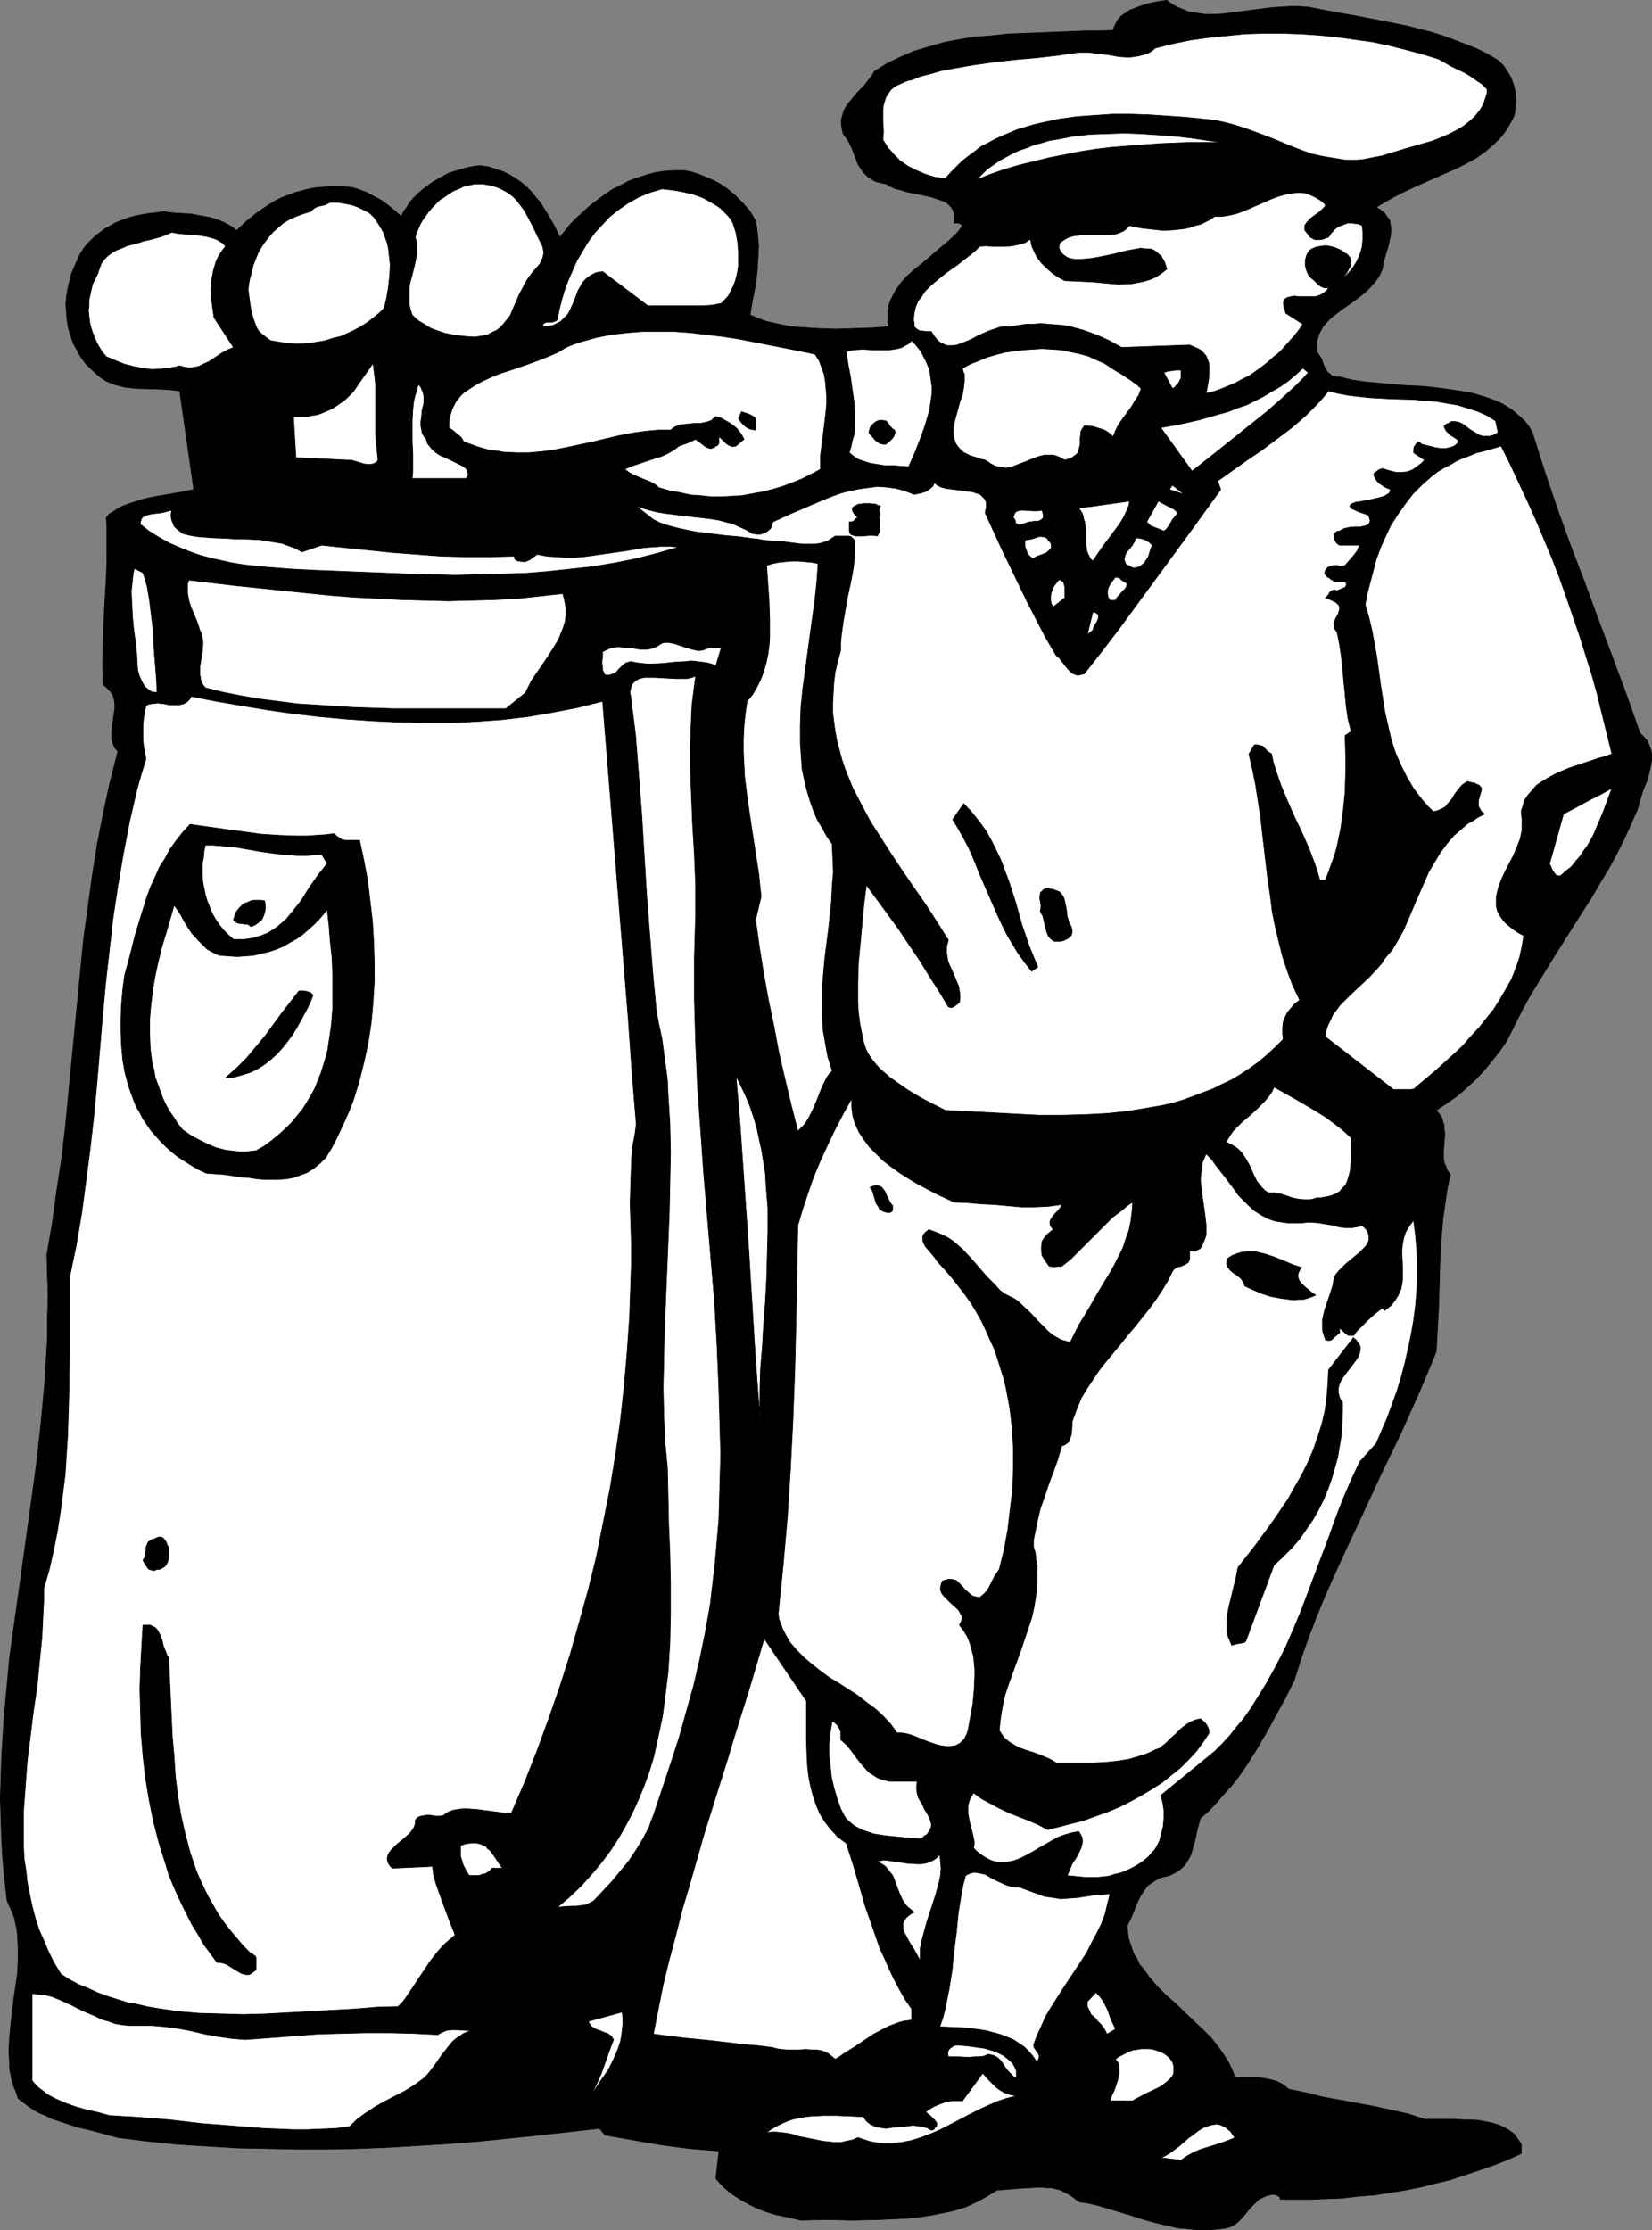 <?xml version="1.0" encoding="UTF-8" standalone="no"?>
<svg
   version="1.0"
   width="115.391mm"
   height="155.754mm"
   id="svg67"
   sodipodi:docname="Caddy 5.wmf"
   xmlns:inkscape="http://www.inkscape.org/namespaces/inkscape"
   xmlns:sodipodi="http://sodipodi.sourceforge.net/DTD/sodipodi-0.dtd"
   xmlns="http://www.w3.org/2000/svg"
   xmlns:svg="http://www.w3.org/2000/svg">
  <rect width="100%" height="100%" fill="#808080" stroke="none"/>
  <sodipodi:namedview
     id="namedview67"
     pagecolor="#ffffff"
     bordercolor="#000000"
     borderopacity="0.25"
     inkscape:showpageshadow="2"
     inkscape:pageopacity="0.0"
     inkscape:pagecheckerboard="0"
     inkscape:deskcolor="#d1d1d1"
     inkscape:document-units="mm" />
  <defs
     id="defs1">
    <pattern
       id="WMFhbasepattern"
       patternUnits="userSpaceOnUse"
       width="6"
       height="6"
       x="0"
       y="0" />
  </defs>
  <path
     style="fill:#000000;fill-opacity:1;fill-rule:evenodd;stroke:#000000;stroke-width:0.162px;stroke-linecap:round;stroke-linejoin:round;stroke-miterlimit:4;stroke-dasharray:none;stroke-opacity:1"
     d="m 345.391,1.858 6.625,1.293 6.463,1.131 6.625,1.293 6.463,1.293 3.07,0.808 3.232,0.808 3.07,0.97 3.07,1.131 2.909,1.131 2.909,1.131 2.909,1.454 2.747,1.616 1.454,1.454 0.97,1.454 0.97,1.616 0.646,1.778 0.485,1.778 0.162,1.778 v 1.778 l -0.162,1.616 -0.323,1.454 -0.646,1.293 -0.646,1.131 -0.646,1.131 -0.808,1.131 -0.808,0.97 -1.939,1.939 -2.101,1.778 -2.262,1.616 -2.585,1.454 -2.585,1.293 -5.494,2.424 -5.494,2.424 -2.747,1.293 -2.585,1.293 -2.585,1.454 -2.424,1.454 1.293,0.808 0.97,0.808 0.646,0.97 0.646,0.808 0.162,1.131 0.162,0.97 v 1.131 l -0.162,1.131 -0.485,2.262 -0.646,2.101 -0.646,2.262 -0.162,0.97 -0.162,0.97 -0.808,1.778 -1.131,1.616 -1.293,1.454 -1.293,1.293 -1.454,1.131 -1.454,1.131 -1.616,1.131 -1.454,0.97 -1.454,1.131 -1.454,1.131 -1.131,1.131 -1.131,1.293 -0.808,1.454 -0.323,0.646 -0.162,0.808 -0.323,0.97 v 0.808 0.97 0.97 l 0.646,0.97 0.646,0.97 0.323,1.131 0.485,1.131 0.485,0.808 0.323,0.485 0.485,0.323 0.485,0.485 0.646,0.162 0.646,0.162 h 0.808 l 3.232,0.808 3.232,0.485 3.555,0.323 3.555,0.323 3.716,0.323 3.716,0.162 3.555,0.323 3.716,0.485 3.393,0.485 3.555,0.646 3.232,0.97 1.454,0.485 1.616,0.646 1.454,0.646 1.293,0.808 1.293,0.808 1.293,1.131 1.131,0.97 1.131,1.131 0.97,1.293 0.808,1.454 3.232,10.18 3.393,10.019 3.555,9.857 3.716,9.695 3.555,9.695 3.716,9.857 3.716,10.019 3.555,10.019 1.131,1.131 0.808,0.97 0.485,1.131 0.485,1.293 0.162,1.131 v 1.293 l -0.162,1.293 -0.323,1.454 -0.646,2.585 -1.131,2.747 -0.808,2.585 -0.323,1.293 -0.323,1.131 -1.777,4.04 -1.777,3.878 -1.939,3.878 -2.101,3.878 -2.262,3.717 -2.262,3.878 -4.848,7.595 -4.686,7.433 -4.686,7.595 -2.262,3.717 -2.101,3.878 -1.939,3.878 -1.939,3.878 -1.777,2.585 -1.939,2.424 -1.939,2.424 -2.262,2.424 -2.424,2.262 -2.585,2.262 -2.747,1.939 -2.909,1.939 0.808,0.97 0.646,0.97 0.323,1.131 0.323,0.97 v 1.131 l 0.162,0.97 -0.162,2.262 -0.162,2.101 v 2.262 l 0.162,1.131 0.485,0.97 0.323,0.97 0.808,1.131 -0.646,2.909 -0.485,2.909 -0.808,5.817 -0.485,5.656 -0.323,5.817 -0.323,11.635 -0.323,5.817 -0.323,6.14 -2.262,5.494 -2.262,5.332 -4.848,10.827 -5.171,10.665 -5.009,10.827 -5.009,10.665 -2.424,5.333 -2.424,5.494 -2.262,5.494 -2.101,5.494 -1.939,5.494 -1.777,5.656 -2.424,4.848 -2.585,4.686 -2.585,4.686 -2.747,4.686 -2.909,4.525 -1.616,2.262 -1.777,2.262 -1.939,2.101 -1.777,2.101 -2.101,2.262 -2.262,1.939 -0.646,2.101 -0.485,2.101 -0.485,2.262 -0.646,2.101 -0.323,1.131 -0.485,0.97 -0.485,0.808 -0.646,0.97 -0.808,0.808 -0.808,0.646 -1.131,0.646 -1.293,0.646 -1.454,0.323 -1.131,0.323 -1.131,0.646 -0.97,0.646 -0.97,0.646 -0.646,0.808 -0.646,0.97 -0.646,0.97 -0.97,1.939 -0.808,2.101 -0.808,1.939 -0.97,1.939 0.162,1.616 0.162,1.616 0.485,1.454 0.485,1.454 0.485,1.293 0.808,1.293 0.646,1.454 0.97,1.131 1.777,2.424 2.101,2.424 2.262,2.262 2.424,2.101 4.686,4.525 2.424,2.262 2.262,2.262 1.939,2.424 1.777,2.585 0.808,1.293 0.646,1.293 0.646,1.454 0.485,1.454 h 1.939 1.939 1.777 l 1.777,0.162 1.777,0.323 1.777,0.485 1.616,0.808 0.808,0.646 0.808,0.646 4.686,0.97 4.524,1.131 4.524,0.808 4.363,0.808 4.363,0.808 4.363,0.97 4.524,0.97 4.524,1.454 h 1.777 1.777 3.555 l 3.716,0.162 h 1.777 l 1.777,0.162 1.777,0.323 1.616,0.323 1.616,0.485 1.454,0.646 1.454,0.808 1.293,0.97 0.97,1.293 0.97,1.454 v 2.424 l -3.555,1.616 -3.716,1.454 -3.716,1.293 -3.878,1.293 -3.878,1.293 -4.04,0.97 -3.878,0.97 -4.04,0.808 -8.241,1.293 -4.201,0.323 -4.04,0.485 -4.201,0.162 -4.04,0.162 h -4.201 -4.04 v -0.323 l -0.162,-0.323 -0.162,-0.162 -0.323,-0.162 -0.808,-0.323 h -0.808 l -1.293,0.323 -1.131,0.485 -0.97,0.485 -0.808,0.808 -1.454,1.454 -0.646,0.808 -0.646,0.808 -1.454,1.616 -0.646,0.646 -0.97,0.646 -0.97,0.485 -1.131,0.323 -1.293,0.162 -1.616,0.162 -2.262,0.162 h -2.424 l -2.262,-0.323 -2.424,-0.162 -2.262,-0.485 -2.101,-0.485 -4.363,-1.131 -4.524,-1.454 -4.363,-1.293 -4.363,-1.293 -2.262,-0.485 -2.262,-0.323 -1.131,-0.97 -1.131,-0.808 -1.293,-0.646 -1.131,-0.646 -1.293,-0.323 -1.293,-0.323 h -1.454 l -1.454,-0.162 -2.747,0.162 -2.909,0.162 -5.817,0.485 -1.293,0.808 -1.293,0.808 -2.747,1.454 -2.747,1.293 -3.07,0.97 -3.07,0.646 -3.232,0.646 -3.393,0.485 -3.232,0.323 -3.555,0.162 -3.393,0.162 -7.11,0.162 -6.787,-0.162 -6.787,0.162 -3.393,-0.808 -3.232,-0.646 -3.07,-0.97 -2.747,-1.131 -2.747,-1.454 -1.293,-0.808 -1.293,-0.808 -1.293,-0.97 -1.131,-0.97 -1.131,-1.131 -1.131,-1.293 0.808,-7.272 -7.756,-0.646 -7.433,-0.97 -7.433,-1.293 -7.433,-1.293 -1.454,-1.778 -15.835,1.778 -7.918,0.808 -7.918,0.808 -7.918,0.646 -8.079,0.485 -7.918,0.485 -8.079,0.323 -7.918,0.162 h -8.079 l -7.918,-0.162 -8.079,-0.162 -7.918,-0.485 -7.918,-0.485 -7.918,-0.808 -7.756,-0.97 -7.11,-1.939 -3.555,-0.808 -3.393,-1.131 -3.393,-1.131 -1.616,-0.808 -1.616,-0.646 -1.454,-0.808 -1.454,-0.97 -1.454,-1.131 -1.293,-0.97 -0.485,-1.616 -0.646,-1.454 -0.485,-1.616 -0.323,-1.616 -0.323,-1.454 v -1.616 l -0.162,-3.393 0.162,-3.232 0.323,-3.393 0.808,-6.948 0.97,-6.625 0.162,-3.393 v -3.393 l -0.162,-3.232 -0.162,-1.616 -0.323,-1.454 -0.323,-1.616 -0.646,-1.616 -0.646,-1.454 -0.646,-1.454 -0.646,-5.494 -0.485,-5.332 -0.323,-5.494 -0.162,-5.333 -0.162,-5.333 0.162,-5.332 0.162,-5.333 0.323,-5.333 0.323,-5.171 0.485,-5.333 0.97,-10.503 1.454,-10.503 1.454,-10.342 1.454,-10.503 1.454,-10.503 1.454,-10.665 1.131,-10.503 0.97,-10.665 0.323,-5.494 0.323,-5.333 v -5.494 l 0.162,-5.494 -0.162,-5.333 -0.162,-5.656 1.454,-8.403 1.131,-8.403 1.293,-8.403 0.97,-8.241 1.616,-16.644 1.616,-16.644 1.616,-16.644 1.131,-8.08 1.131,-8.403 1.293,-8.241 1.616,-8.241 1.777,-8.241 2.101,-8.241 -0.808,-0.97 -0.485,-1.131 -0.323,-1.131 v -1.131 -1.131 l 0.162,-1.293 0.162,-1.131 0.162,-1.293 0.323,-2.262 v -1.131 l -0.162,-1.131 -0.323,-1.131 -0.646,-0.97 -0.808,-0.808 -0.485,-0.485 -0.646,-0.485 -0.162,-5.656 0.162,-5.656 0.162,-5.656 0.323,-5.656 0.323,-5.494 0.162,-5.494 v -5.333 -2.585 l -0.162,-2.585 0.808,-0.97 1.131,-0.646 1.131,-0.808 1.293,-0.646 1.293,-0.485 1.454,-0.485 3.07,-0.97 3.232,-0.646 6.625,-1.131 3.07,-0.646 -3.716,-26.016 -2.747,-0.323 -2.909,-0.162 -5.817,-0.162 -2.909,-0.323 -1.293,-0.323 -1.293,-0.323 -1.293,-0.485 -1.131,-0.485 -1.293,-0.808 -0.97,-0.808 -1.616,-1.454 -1.616,-1.616 -1.293,-1.778 -0.97,-1.778 -0.97,-1.778 -0.646,-1.939 -0.646,-2.101 -0.323,-1.939 -0.162,-2.101 -0.162,-2.101 0.162,-2.101 0.323,-1.939 0.485,-2.101 0.485,-1.939 0.808,-1.939 0.808,-1.778 0.646,-1.454 0.808,-1.293 0.97,-1.293 1.131,-1.131 1.131,-1.131 1.293,-0.97 1.293,-0.97 1.454,-0.808 1.454,-0.808 1.616,-0.646 1.777,-0.646 1.777,-0.485 1.777,-0.323 1.777,-0.323 1.777,-0.162 1.939,-0.323 2.262,0.323 2.585,0.162 2.585,0.162 2.585,0.485 2.585,0.485 2.424,0.808 1.131,0.485 1.131,0.646 1.131,0.646 0.97,0.808 2.747,-2.585 3.07,-2.424 1.454,-0.97 1.454,-0.97 1.616,-0.97 1.616,-0.808 1.777,-0.646 1.616,-0.646 1.939,-0.485 1.777,-0.485 1.777,-0.323 2.101,-0.162 1.939,-0.162 h 2.101 1.293 l 1.131,0.162 1.293,0.162 1.131,0.323 2.262,0.808 2.101,1.131 2.101,1.131 1.777,1.293 1.777,1.454 1.616,1.454 0.646,-1.293 0.808,-1.131 0.808,-1.293 0.97,-1.131 1.131,-1.131 1.293,-1.131 1.293,-0.97 1.293,-0.97 1.454,-0.808 1.454,-0.808 1.454,-0.808 1.616,-0.485 1.616,-0.485 1.777,-0.485 1.616,-0.323 1.616,-0.162 2.262,0.323 1.939,0.646 1.939,0.646 1.616,0.808 1.616,0.97 1.616,1.131 1.293,1.131 1.293,1.293 1.131,1.454 1.131,1.293 1.939,3.07 1.777,3.07 1.454,3.07 1.454,-1.778 1.454,-1.778 1.616,-1.616 1.777,-1.616 1.777,-1.616 1.939,-1.454 1.939,-1.454 1.939,-1.293 2.262,-1.131 2.101,-1.131 2.262,-0.808 2.424,-0.808 2.424,-0.646 2.424,-0.323 2.585,-0.162 h 2.585 l 1.616,0.323 1.616,0.485 2.909,1.131 2.747,1.293 2.424,1.616 2.101,1.778 1.939,1.939 1.939,2.262 1.454,2.424 0.323,1.778 0.162,1.616 0.323,3.07 -0.162,3.07 -0.162,3.07 -0.323,3.07 -0.485,2.909 -0.646,3.232 -0.485,3.07 1.939,0.808 2.101,0.808 2.101,0.485 2.262,0.485 2.262,0.485 2.424,0.162 4.848,0.323 4.848,0.162 4.848,-0.162 4.686,-0.162 4.363,-0.323 -0.323,-1.131 V 83.947 82.977 82.007 l 0.162,-1.131 0.323,-0.97 0.323,-0.808 0.485,-0.97 0.97,-1.778 1.293,-1.778 1.454,-1.616 1.616,-1.454 3.555,-2.909 3.555,-3.07 1.777,-1.454 1.616,-1.454 1.454,-1.454 1.131,-1.616 -0.162,-0.162 -0.162,-0.162 -0.646,-0.323 h -0.646 -0.646 l 0.162,-0.808 V 57.446 56.799 l -0.162,-0.646 -0.162,-0.485 -0.323,-0.646 -0.646,-0.808 -0.97,-0.808 -1.131,-0.485 -1.454,-0.485 -1.454,-0.485 -3.07,-0.646 -3.232,-0.646 -1.454,-0.485 -1.454,-0.323 -1.454,-0.646 -1.131,-0.646 -1.454,-0.323 -1.293,-0.323 -1.131,-0.646 -0.97,-0.646 -0.808,-0.808 -0.646,-0.808 -0.646,-0.97 -0.485,-0.808 -0.808,-2.101 -0.808,-2.101 -0.97,-1.939 -0.646,-0.97 -0.646,-0.808 -0.323,-1.454 -0.162,-1.131 v -1.131 l 0.323,-1.131 0.323,-1.131 0.485,-0.97 0.646,-0.97 0.808,-0.97 1.616,-1.939 0.808,-0.808 0.97,-0.97 1.454,-1.939 0.808,-0.97 0.485,-0.97 1.616,-0.97 1.777,-1.131 3.393,-1.616 3.716,-1.616 3.878,-1.131 3.878,-1.131 4.201,-0.808 4.04,-0.646 4.363,-0.323 4.201,-0.485 4.201,-0.162 8.241,-0.323 4.04,-0.162 4.04,-0.162 h 3.716 l 3.716,-0.162 0.323,-0.97 0.485,-0.97 0.485,-0.808 0.646,-0.808 0.808,-0.646 0.808,-0.485 0.808,-0.646 0.97,-0.323 2.101,-0.808 2.101,-0.646 2.424,-0.485 2.262,-0.323 0.808,0.646 0.97,0.646 0.97,0.485 1.131,0.485 1.939,0.808 2.262,0.323 2.262,0.323 h 2.262 l 2.424,-0.162 2.424,-0.323 5.009,-0.646 5.009,-0.646 2.424,-0.162 2.585,-0.162 h 2.424 z"
     id="path1" />
  <path
     style="fill:#ffffff;fill-opacity:1;fill-rule:evenodd;stroke:#000000;stroke-width:0.162px;stroke-linecap:round;stroke-linejoin:round;stroke-miterlimit:4;stroke-dasharray:none;stroke-opacity:1"
     d="m 212.89,448.981 v 4.848 5.171 l 0.162,5.171 0.162,2.424 0.323,2.585 0.485,2.424 0.646,2.424 0.808,2.424 0.97,2.262 1.293,2.101 1.616,2.101 0.808,0.808 0.97,1.131 1.131,0.808 1.131,0.808 1.777,5.494 1.616,5.494 1.616,5.656 1.939,5.494 1.939,5.656 1.293,2.747 1.131,2.585 1.293,2.747 1.454,2.747 1.454,2.585 1.777,2.585 v 2.909 l -1.131,0.162 -1.131,0.162 -1.131,0.323 -1.293,0.485 -1.293,0.485 -1.293,0.646 -2.747,1.454 -5.332,3.555 -2.585,1.616 -1.131,0.808 -1.131,0.646 -0.97,-0.808 -0.808,-0.646 -0.97,-0.485 -0.97,-0.323 -0.97,-0.162 h -0.97 l -2.101,-0.162 -2.101,0.162 h -2.262 l -2.101,-0.162 -1.131,-0.162 -1.131,-0.323 -3.716,-0.485 -3.878,-0.323 -8.241,-0.97 -8.079,-0.808 -3.878,-0.485 -3.716,-0.485 1.293,-6.625 1.293,-6.464 1.616,-6.625 1.777,-6.625 1.616,-6.464 1.939,-6.464 3.716,-13.089 4.04,-12.927 2.101,-6.625 1.939,-6.464 4.04,-12.927 3.878,-13.089 z"
     id="path2" />
  <path
     style="fill:#ffffff;fill-opacity:1;fill-rule:evenodd;stroke:#000000;stroke-width:0.162px;stroke-linecap:round;stroke-linejoin:round;stroke-miterlimit:4;stroke-dasharray:none;stroke-opacity:1"
     d="m 215.96,148.745 -0.323,4.686 -0.485,4.686 -1.293,9.372 -1.293,9.695 -0.646,4.686 -0.485,4.848 -0.162,4.686 v 4.686 l 0.162,2.424 0.162,2.262 0.162,2.262 0.485,2.262 0.485,2.262 0.646,2.262 0.646,2.101 0.808,2.262 0.97,2.262 1.293,2.101 1.131,2.101 1.454,2.101 0.162,3.717 0.162,3.717 -0.323,3.717 -0.162,3.878 -0.808,7.595 -0.97,7.595 -0.323,3.717 -0.323,3.717 v 3.878 3.717 l 0.162,3.717 0.646,3.717 0.646,3.555 0.646,1.939 0.485,1.778 -0.808,0.808 -0.646,0.97 -0.97,1.939 -0.808,1.939 -0.808,2.101 -0.97,2.262 -0.97,1.939 -0.646,1.131 -0.646,0.97 -0.808,0.808 -0.97,0.97 -1.777,-6.948 -1.616,-6.787 -1.616,-6.948 -1.293,-6.948 -1.454,-6.948 -1.293,-7.11 -1.131,-7.11 -0.97,-6.948 1.454,-6.14 -0.323,-3.07 -0.323,-3.07 -0.97,-6.302 -0.97,-6.302 -0.97,-6.464 -0.808,-6.464 -0.162,-3.232 -0.162,-3.393 v -3.232 l 0.162,-3.393 0.323,-3.232 0.485,-3.393 1.454,-1.778 1.131,-1.939 0.97,-1.939 0.808,-2.101 0.646,-2.262 0.485,-2.262 0.323,-2.262 0.162,-2.262 v -2.424 -2.424 l -0.162,-4.848 -0.323,-4.686 -0.323,-4.686 1.616,-0.485 1.616,-0.323 1.616,-0.162 1.777,-0.162 h 1.777 l 1.777,0.162 1.777,0.162 z"
     id="path3" />
  <path
     style="fill:#000000;fill-opacity:1;fill-rule:evenodd;stroke:#000000;stroke-width:0.162px;stroke-linecap:round;stroke-linejoin:round;stroke-miterlimit:4;stroke-dasharray:none;stroke-opacity:1"
     d="m 141.146,129.838 -0.646,0.162 -0.808,0.162 h -1.293 l -1.293,-0.323 -1.454,-0.323 -2.909,-1.131 -1.454,-0.646 -1.454,-0.323 0.485,-0.808 0.485,-0.808 0.646,-0.485 0.646,-0.162 0.808,-0.162 0.646,0.162 0.808,0.162 0.808,0.323 1.616,0.808 1.616,1.131 1.454,1.293 0.646,0.485 z"
     id="path4" />
  <path
     style="fill:#ffffff;fill-opacity:1;fill-rule:evenodd;stroke:#000000;stroke-width:0.162px;stroke-linecap:round;stroke-linejoin:round;stroke-miterlimit:4;stroke-dasharray:none;stroke-opacity:1"
     d="m 112.545,115.942 0.323,1.131 0.646,0.808 0.646,0.808 0.97,0.808 0.97,0.646 1.131,0.485 2.101,0.97 1.939,0.97 0.97,0.485 0.646,0.485 0.485,0.646 0.162,0.646 v 0.646 l -0.162,0.323 -0.323,0.485 h -14.22 l 0.162,-1.778 v -1.778 -3.07 l -0.162,-3.07 v -1.454 -1.293 -2.909 l 0.162,-2.909 0.162,-1.616 0.323,-1.616 0.485,-1.616 0.485,-1.778 0.646,0.808 0.323,0.808 0.323,0.808 0.162,0.808 v 0.97 0.808 l -0.485,1.939 -0.162,1.939 -0.162,0.97 v 1.131 l 0.162,0.808 0.162,0.97 0.485,0.97 z"
     id="path5" />
  <path
     style="fill:#000000;fill-opacity:1;fill-rule:evenodd;stroke:#000000;stroke-width:0.162px;stroke-linecap:round;stroke-linejoin:round;stroke-miterlimit:4;stroke-dasharray:none;stroke-opacity:1"
     d="m 71.502,124.991 -1.293,0.323 -0.97,0.162 h -0.97 l -0.646,-0.162 -0.485,-0.162 -0.646,-0.323 -0.808,-0.808 -0.646,-0.97 -0.97,-0.808 -0.646,-0.323 -0.646,-0.323 -0.808,-0.162 h -0.97 v -0.485 l -0.162,-0.485 -0.485,-0.646 -0.646,-0.646 -0.808,-0.323 -0.808,-0.485 -0.808,-0.162 -0.97,-0.323 -0.646,-0.162 1.454,-0.646 1.131,-0.808 1.131,-0.808 0.97,-1.131 0.97,-0.97 0.97,-1.131 1.777,-2.585 1.616,-2.585 1.616,-2.585 1.616,-2.585 1.777,-2.424 -1.454,-2.909 0.808,1.293 0.646,1.616 0.485,1.616 0.485,1.778 0.323,1.778 0.162,1.939 0.162,3.878 -0.162,4.04 -0.162,3.717 -0.323,3.717 -0.162,1.616 z"
     id="path6" />
  <path
     style="fill:#ffffff;fill-opacity:1;fill-rule:evenodd;stroke:#000000;stroke-width:0.162px;stroke-linecap:round;stroke-linejoin:round;stroke-miterlimit:4;stroke-dasharray:none;stroke-opacity:1"
     d="m 99.78,121.436 -0.323,0.485 -0.485,0.323 -0.485,0.162 -0.485,0.162 h -0.97 l -1.131,-0.162 -0.97,-0.323 -1.131,-0.323 -1.131,-0.323 H 91.7 L 78.127,120.789 77.481,109.963 h 1.131 1.293 1.293 l 1.293,-0.323 1.293,-0.162 1.293,-0.485 1.131,-0.485 1.131,-0.485 1.131,-0.646 1.131,-0.808 0.97,-0.646 0.97,-0.808 0.97,-0.97 0.808,-0.808 0.646,-0.97 0.646,-0.97 3.878,-5.494 0.162,1.293 0.162,1.293 0.162,1.293 0.162,1.616 v 3.07 10.342 l 0.323,3.393 0.162,1.616 z"
     id="path7" />
  <path
     style="fill:#ffffff;fill-opacity:1;fill-rule:evenodd;stroke:#000000;stroke-width:0.162px;stroke-linecap:round;stroke-linejoin:round;stroke-miterlimit:4;stroke-dasharray:none;stroke-opacity:1"
     d="m 392.574,23.512 v 1.131 l -0.323,0.97 -0.323,0.97 -0.323,0.97 -0.485,0.808 -0.485,0.808 -1.293,1.616 -1.454,1.293 -1.616,1.293 -1.939,1.131 -1.939,0.97 -2.262,0.97 -2.101,0.808 -4.524,1.293 -2.262,0.646 -2.101,0.646 -2.262,0.646 -1.939,0.646 -1.777,0.323 -1.616,0.323 -1.616,0.323 -1.616,0.162 h -3.07 l -3.07,-0.485 -2.909,-0.485 -2.909,-0.646 -2.747,-0.97 -2.909,-1.131 -5.494,-2.262 -5.656,-2.101 -2.909,-0.97 -2.909,-0.808 -2.909,-0.646 -3.07,-0.323 -4.848,-0.485 -4.686,-0.323 -4.848,-0.323 -4.848,-0.162 h -4.848 l -4.686,0.323 -4.686,0.323 -4.686,0.646 -4.524,0.97 -2.101,0.485 -4.363,1.293 -1.939,0.808 -1.939,0.808 -2.101,0.97 -1.777,0.97 -1.939,0.97 -1.616,1.293 -1.777,1.293 -1.616,1.293 -1.454,1.454 -1.454,1.454 -1.454,1.616 -2.747,-0.323 -2.585,-0.808 -2.262,-0.97 -2.262,-1.131 -2.101,-1.454 -1.616,-1.616 -0.808,-0.97 -0.808,-0.808 -0.646,-1.131 -0.646,-0.97 0.162,-2.262 -0.162,-2.424 V 29.975 28.844 l 0.162,-1.131 0.323,-1.131 0.323,-0.97 0.646,-0.97 0.646,-0.97 0.97,-0.808 1.293,-0.646 1.454,-0.646 0.808,-0.323 0.97,-0.162 2.424,-0.97 2.585,-0.646 2.747,-0.808 2.585,-0.485 5.494,-0.97 5.656,-0.808 5.656,-0.646 5.656,-0.485 5.656,-0.646 5.656,-0.808 h 1.293 1.293 l 2.585,0.323 1.454,0.162 1.293,0.162 2.747,0.485 2.585,0.162 1.293,-0.162 1.131,-0.162 1.293,-0.323 1.131,-0.323 1.131,-0.646 0.97,-0.808 4.524,-1.131 4.686,-0.97 4.686,-0.646 4.848,-0.485 4.848,-0.485 4.848,-0.162 h 5.009 l 4.848,0.162 4.848,0.323 4.848,0.485 4.686,0.646 4.686,0.646 4.524,0.97 4.524,1.131 4.201,1.131 4.201,1.293 3.393,1.939 3.393,1.616 1.616,0.97 1.616,1.131 1.454,0.97 z"
     id="path8" />
  <path
     style="fill:#ffffff;fill-opacity:1;fill-rule:evenodd;stroke:#000000;stroke-width:0.162px;stroke-linecap:round;stroke-linejoin:round;stroke-miterlimit:4;stroke-dasharray:none;stroke-opacity:1"
     d="m 322.931,37.732 -4.201,-0.162 h -4.201 l -4.201,0.162 -4.04,0.162 -4.363,0.323 -4.201,0.323 -4.201,0.323 -4.04,0.485 -4.201,0.646 -4.04,0.808 -4.201,0.808 -3.878,0.97 -4.04,0.97 -3.878,1.131 -3.716,1.293 -3.716,1.454 1.454,-1.454 1.293,-1.293 1.616,-1.131 1.616,-1.131 1.777,-0.97 1.777,-0.97 1.777,-0.808 1.939,-0.646 1.939,-0.808 1.939,-0.485 2.101,-0.646 2.101,-0.323 4.201,-0.808 4.363,-0.485 4.524,-0.162 4.524,-0.162 4.524,0.162 4.524,0.323 4.524,0.323 4.201,0.485 4.363,0.646 z"
     id="path9" />
  <path
     style="fill:#ffffff;fill-opacity:1;fill-rule:evenodd;stroke:#000000;stroke-width:0.162px;stroke-linecap:round;stroke-linejoin:round;stroke-miterlimit:4;stroke-dasharray:none;stroke-opacity:1"
     d="m 143.246,65.04 0.162,0.808 0.162,0.808 -0.162,0.808 -0.162,0.646 -0.323,0.646 -0.323,0.808 -0.97,1.131 -1.131,1.293 -0.97,1.293 -0.808,1.293 -0.323,0.646 -0.323,0.646 -0.97,1.778 -0.808,1.939 -0.808,1.778 -0.808,1.939 -1.293,1.616 -0.646,0.808 -0.808,0.808 -0.808,0.646 -1.131,0.485 -1.131,0.646 -1.293,0.323 -2.262,0.323 -2.424,-0.162 -2.747,-0.323 -2.585,-0.485 -2.424,-0.808 -1.293,-0.485 -1.131,-0.646 -0.97,-0.646 -1.131,-0.646 -0.97,-0.808 -0.808,-0.808 -0.485,-1.454 -0.323,-1.454 v -1.293 -1.454 -1.293 l 0.162,-1.293 0.646,-2.424 0.646,-2.585 0.485,-2.424 v -1.131 -1.293 -1.131 l -0.323,-1.293 0.323,-1.131 0.485,-1.131 0.485,-1.131 0.646,-1.131 0.808,-1.131 0.808,-1.131 0.97,-1.131 0.97,-0.97 0.97,-0.97 1.293,-0.808 1.131,-0.808 1.293,-0.808 1.293,-0.485 1.293,-0.646 1.454,-0.323 1.454,-0.323 h 1.131 0.97 l 1.939,0.323 1.777,0.485 1.454,0.646 1.454,0.808 1.293,0.97 1.131,1.131 0.97,1.293 0.97,1.293 0.808,1.454 1.454,2.747 1.293,2.747 0.646,1.293 z"
     id="path10" />
  <path
     style="fill:#ffffff;fill-opacity:1;fill-rule:evenodd;stroke:#000000;stroke-width:0.162px;stroke-linecap:round;stroke-linejoin:round;stroke-miterlimit:4;stroke-dasharray:none;stroke-opacity:1"
     d="m 193.5,58.9 0.808,2.585 0.485,2.747 0.162,2.909 v 1.454 1.293 l -0.162,1.454 -0.323,1.454 -0.323,1.293 -0.485,1.293 -0.646,1.293 -0.646,1.293 -0.97,1.131 -0.97,0.97 -2.424,0.485 -2.424,0.162 h -4.686 -4.686 -2.424 -2.747 l -11.957,-9.049 -0.97,0.162 -0.808,0.162 -0.646,0.323 -0.646,0.323 -1.131,0.808 -0.97,0.97 -0.646,1.131 -0.646,1.131 -0.97,2.585 -1.131,2.585 -0.646,1.131 -0.97,0.97 -0.97,0.97 -1.293,0.646 -0.646,0.323 -0.808,0.162 -0.97,0.162 h -0.97 v -0.323 l 0.162,-0.323 0.323,-0.323 0.485,-0.162 h 1.293 l 0.646,-0.162 0.485,-0.162 0.485,-0.323 0.485,-2.585 0.646,-2.585 0.808,-2.747 0.97,-2.585 1.131,-2.585 1.131,-2.585 1.454,-2.424 1.454,-2.424 1.777,-2.424 1.939,-2.101 1.939,-2.101 2.424,-1.939 2.585,-1.778 2.585,-1.454 3.07,-1.293 1.616,-0.485 1.616,-0.485 2.909,0.323 2.747,0.485 2.747,0.646 2.585,0.97 1.131,0.646 1.131,0.646 1.131,0.646 1.131,0.808 0.808,0.808 0.97,0.97 0.808,0.97 z"
     id="path11" />
  <path
     style="fill:#ffffff;fill-opacity:1;fill-rule:evenodd;stroke:#000000;stroke-width:0.162px;stroke-linecap:round;stroke-linejoin:round;stroke-miterlimit:4;stroke-dasharray:none;stroke-opacity:1"
     d="m 349.916,54.052 -0.162,0.485 -0.323,0.323 -0.97,0.97 -1.131,0.808 -1.293,0.97 -0.97,0.97 -0.323,0.485 -0.323,0.485 v 0.646 0.485 l 0.485,0.646 0.485,0.646 0.485,0.646 0.646,0.323 0.646,0.323 h 0.808 0.646 l 0.808,-0.162 0.646,-0.323 0.646,-0.162 0.646,-0.97 0.808,-0.97 0.97,-0.808 1.293,-0.485 1.293,-0.485 h 1.131 l 1.454,0.162 0.646,0.162 0.646,0.323 0.162,1.778 v 1.939 l -0.162,1.778 -0.485,1.778 -0.808,1.939 -0.97,1.616 -0.646,0.808 -0.646,0.808 -0.808,0.808 -0.808,0.646 0.485,-0.646 0.646,-0.808 0.485,-0.97 0.485,-0.808 0.162,-0.97 v -0.485 l -0.162,-0.323 -0.162,-0.485 -0.323,-0.323 -0.323,-0.485 -0.646,-0.323 -0.646,-0.485 -0.808,-0.485 -0.808,-0.323 -0.808,-0.323 -0.808,-0.162 -0.808,-0.162 h -0.97 l -0.97,0.162 -0.97,0.162 -0.808,0.323 -0.646,0.323 -0.485,0.485 -0.323,0.485 -0.323,0.646 -0.162,0.646 -0.162,0.646 v 1.293 l 0.323,1.293 0.485,1.131 0.808,0.97 0.485,0.323 0.485,0.485 0.97,0.97 0.485,0.323 0.646,0.323 0.646,0.162 0.808,-0.162 -0.323,0.646 -0.323,0.323 -0.808,0.646 -0.97,0.485 -0.97,0.323 h -1.293 -0.97 -2.262 l -1.131,-0.162 -0.808,0.162 -0.808,0.162 -0.646,0.323 -0.485,0.485 v 0.323 l -0.162,0.485 0.162,0.485 v 0.646 l 0.323,0.646 0.162,0.808 4.524,2.909 -0.97,1.454 -1.131,1.454 -1.293,1.454 -1.293,1.454 -1.293,1.454 -1.616,1.293 -1.454,1.293 -1.616,1.293 -1.777,1.293 -1.616,1.131 -1.939,0.97 -1.777,0.97 -1.939,0.808 -1.939,0.808 -1.777,0.646 -2.101,0.485 0.323,-1.616 0.323,-1.939 0.162,-1.939 v -1.778 l -0.162,-0.97 -0.323,-0.808 -0.323,-0.808 -0.646,-0.808 -0.646,-0.646 -0.808,-0.485 -1.131,-0.485 -1.131,-0.485 -17.936,0.646 -3.232,-1.778 -3.232,-1.454 -1.777,-0.646 -1.777,-0.646 -1.777,-0.485 -1.777,-0.485 -1.939,-0.323 -1.939,-0.162 -1.939,-0.162 -1.939,-0.162 -1.939,0.162 h -1.939 l -2.101,0.323 -1.939,0.323 h -1.454 l -1.454,0.162 -1.454,0.485 -1.454,0.485 -2.909,1.293 -1.454,0.808 -1.454,0.646 -1.293,0.485 -1.293,0.485 -1.293,0.162 h -1.293 l -0.485,-0.162 -0.646,-0.323 -0.485,-0.162 -0.646,-0.485 -0.485,-0.485 -0.485,-0.646 -0.485,-0.646 -0.485,-0.808 h -1.293 l -1.293,-0.162 h -0.485 l -0.485,-0.323 -0.485,-0.323 -0.485,-0.485 v -0.97 l -0.162,-0.808 0.162,-1.778 0.323,-1.454 0.646,-1.616 0.97,-1.293 0.97,-1.454 1.131,-1.131 1.454,-1.293 2.747,-2.262 3.232,-2.262 3.07,-2.424 1.454,-1.131 1.293,-1.293 1.616,-0.162 1.777,0.162 h 3.555 l 1.616,-0.162 1.616,-0.323 1.777,-0.485 0.808,-0.485 0.646,-0.485 0.323,1.778 0.646,1.454 0.808,1.616 1.131,1.454 1.293,1.293 1.454,1.293 1.616,1.131 1.777,0.97 3.555,0.162 3.555,0.162 3.555,0.323 3.555,0.323 3.555,-0.162 1.616,-0.323 1.616,-0.323 1.616,-0.485 1.454,-0.646 1.454,-0.97 1.454,-1.131 -0.323,-0.97 -0.323,-0.97 -0.485,-0.808 -0.323,-0.646 -0.646,-0.485 -0.485,-0.485 -0.646,-0.485 -0.646,-0.323 -0.646,-0.162 h -0.808 l -1.616,-0.162 -1.777,0.323 -1.777,0.323 -3.878,0.97 -4.04,0.808 -2.101,0.323 -1.939,0.162 h -1.939 l -0.97,-0.162 -0.97,-0.323 -1.131,-0.808 -0.485,-0.646 -0.323,-0.485 -0.162,-0.485 v -0.646 l 0.162,-0.646 0.485,-0.485 0.97,-0.646 0.97,-0.485 1.131,-0.323 1.131,-0.162 1.293,-0.162 h 1.131 2.585 2.585 1.131 l 1.293,-0.162 0.97,-0.323 1.131,-0.485 0.808,-0.646 0.808,-0.808 3.07,0.646 2.909,0.323 2.909,0.323 2.909,-0.162 2.747,-0.323 1.454,-0.323 1.293,-0.485 1.454,-0.323 1.293,-0.646 1.293,-0.646 1.131,-0.808 h 2.101 l 1.939,-0.323 1.939,-0.485 1.777,-0.646 3.716,-1.616 3.716,-1.616 1.777,-0.646 1.777,-0.485 1.777,-0.323 1.777,-0.162 1.777,0.162 1.616,0.646 0.97,0.485 0.808,0.485 0.97,0.646 z"
     id="path12" />
  <path
     style="fill:#ffffff;fill-opacity:1;fill-rule:evenodd;stroke:#000000;stroke-width:0.162px;stroke-linecap:round;stroke-linejoin:round;stroke-miterlimit:4;stroke-dasharray:none;stroke-opacity:1"
     d="m 99.78,58.9 0.808,1.293 0.646,1.131 0.485,1.454 0.485,1.293 0.323,1.454 0.162,1.454 0.323,2.909 -0.162,3.07 -0.323,2.909 -0.485,2.909 -0.646,2.585 -1.293,1.293 -1.616,1.293 -1.454,1.131 -1.777,1.131 -1.777,0.97 -1.777,0.808 -1.777,0.808 -2.101,0.485 -1.939,0.646 -1.939,0.323 -2.101,0.323 -2.101,0.162 h -2.101 l -2.101,-0.162 -2.101,-0.323 -1.939,-0.323 -0.97,-0.646 -0.808,-0.646 -0.808,-0.646 -0.646,-0.646 -0.485,-0.808 -0.323,-0.808 -0.646,-1.778 -0.485,-1.778 -0.323,-1.939 -0.485,-3.717 0.162,-1.616 0.323,-1.616 0.485,-1.616 0.323,-1.616 0.646,-1.616 0.646,-1.616 0.808,-1.454 0.97,-1.454 1.131,-1.454 1.131,-1.293 1.293,-1.131 1.293,-1.131 1.616,-0.97 1.777,-0.808 1.777,-0.646 2.101,-0.646 0.485,-0.485 0.646,-0.485 0.646,-0.323 0.646,-0.162 1.454,-0.323 0.646,-0.323 0.646,-0.323 h 1.939 l 1.939,0.323 1.777,0.323 1.777,0.646 1.616,0.808 1.454,0.808 1.131,1.131 z"
     id="path13" />
  <path
     style="fill:#ffffff;fill-opacity:1;fill-rule:evenodd;stroke:#000000;stroke-width:0.162px;stroke-linecap:round;stroke-linejoin:round;stroke-miterlimit:4;stroke-dasharray:none;stroke-opacity:1"
     d="m 59.545,65.04 -0.808,0.97 -0.646,0.97 -0.646,1.131 -0.485,1.131 -0.323,1.131 -0.323,1.131 -0.485,2.585 -0.162,2.424 0.162,2.424 0.323,2.424 0.323,2.424 5.171,7.918 -0.808,0.323 -0.808,0.323 -1.454,0.808 -3.393,2.262 -1.777,0.808 -0.97,0.485 -0.808,0.162 -0.97,0.162 h -1.131 l -0.97,-0.162 -1.131,-0.323 -1.131,0.323 -1.131,0.162 -2.424,0.323 -2.585,0.162 -2.424,-0.323 -2.585,-0.485 -2.424,-0.646 -2.424,-0.97 -2.262,-0.97 -0.97,-1.131 -0.808,-1.293 -0.646,-1.131 -0.646,-1.454 -0.485,-1.293 -0.485,-1.454 -0.323,-1.454 -0.162,-1.454 -0.162,-1.454 0.162,-1.454 v -1.454 l 0.323,-1.454 0.323,-1.454 0.323,-1.293 0.646,-1.293 0.646,-1.293 0.485,-1.454 0.485,-1.293 0.808,-1.131 0.97,-0.97 1.131,-0.808 1.131,-0.646 1.293,-0.485 1.454,-0.646 3.07,-0.808 1.454,-0.485 1.616,-0.323 2.909,-0.808 1.293,-0.485 1.454,-0.646 1.777,0.323 1.939,0.162 1.939,0.162 1.939,0.162 1.777,0.323 1.777,0.485 0.808,0.323 0.808,0.485 0.808,0.485 z"
     id="path14" />
  <path
     style="fill:#ffffff;fill-opacity:1;fill-rule:evenodd;stroke:#000000;stroke-width:0.162px;stroke-linecap:round;stroke-linejoin:round;stroke-miterlimit:4;stroke-dasharray:none;stroke-opacity:1"
     d="m 215.152,93.48 1.131,1.778 0.646,1.778 0.646,1.778 0.323,1.939 0.162,1.939 0.162,1.939 v 1.939 l -0.162,1.939 -0.485,4.04 -0.485,3.878 -0.485,3.717 v 1.939 1.778 l -2.424,1.293 -2.585,1.293 -2.424,0.97 -2.585,0.97 -2.747,0.808 -2.585,0.646 -2.747,0.485 -2.585,0.485 -2.747,0.162 -2.747,0.162 h -2.585 l -2.909,-0.323 -2.585,-0.162 -2.909,-0.646 -2.747,-0.485 -2.747,-0.808 -0.97,-0.808 -1.131,-0.646 -2.424,-0.97 -2.262,-0.97 -1.131,-0.646 -1.131,-0.808 1.777,-0.808 1.939,-0.646 1.939,-0.646 1.939,-0.646 2.101,-0.646 1.777,-0.808 1.616,-0.97 0.646,-0.485 0.646,-0.485 2.262,-0.808 2.101,-0.97 0.646,0.485 0.646,0.485 1.293,0.97 0.646,0.323 0.646,0.162 h 0.323 l 0.323,-0.162 0.485,-0.162 0.323,-0.323 0.485,-0.162 0.162,-0.323 0.162,-0.162 v -0.485 -0.323 -0.97 l 0.485,0.323 0.485,0.485 0.97,0.97 0.485,0.323 0.646,0.323 0.646,0.162 0.808,-0.162 2.101,-1.778 -0.485,-0.97 -0.646,-0.97 -0.808,-0.97 -0.97,-0.808 -0.97,-0.646 -1.131,-0.646 -1.131,-0.646 -1.293,-0.323 -0.646,0.485 -0.485,0.485 -0.808,0.323 -0.646,0.162 -1.454,0.323 h -1.616 l -1.616,0.162 -1.616,0.162 -0.808,0.162 -0.808,0.323 -0.646,0.323 -0.808,0.646 h -3.393 l -3.393,0.323 -3.393,0.485 -3.393,0.646 -6.787,1.616 -6.787,1.454 -3.232,0.646 -3.393,0.485 -3.555,0.323 h -3.393 l -3.393,-0.162 -1.777,-0.323 -1.777,-0.162 -1.777,-0.485 -1.616,-0.485 -1.777,-0.646 -1.777,-0.646 -0.323,-0.646 -0.323,-0.485 -0.97,-0.808 -1.131,-0.97 -1.131,-0.808 v -1.293 l 0.162,-1.293 0.323,-1.131 0.323,-1.131 0.485,-0.97 0.485,-0.97 0.646,-0.808 0.646,-0.808 0.808,-0.808 0.97,-0.646 1.939,-1.293 2.101,-1.131 2.424,-1.131 2.424,-0.97 2.585,-0.808 5.171,-1.778 2.585,-0.97 2.424,-0.97 2.262,-0.97 2.101,-1.293 1.939,-0.808 1.939,-0.646 4.04,-1.131 4.04,-0.808 4.201,-0.485 4.04,-0.323 h 4.201 4.201 l 4.363,0.323 4.04,0.485 4.201,0.485 4.201,0.646 4.201,0.808 8.241,1.616 4.04,0.808 z"
     id="path15" />
  <path
     style="fill:#ffffff;fill-opacity:1;fill-rule:evenodd;stroke:#000000;stroke-width:0.162px;stroke-linecap:round;stroke-linejoin:round;stroke-miterlimit:4;stroke-dasharray:none;stroke-opacity:1"
     d="m 239.875,123.213 -2.101,-0.162 -2.101,-0.162 h -2.101 l -2.101,-0.323 -1.939,-0.323 -1.939,-0.646 -0.97,-0.323 -0.808,-0.485 -0.808,-0.646 -0.808,-0.646 0.485,-1.616 0.323,-1.616 0.485,-1.616 0.162,-1.616 v -3.393 l -0.162,-3.393 -0.485,-3.393 -0.485,-3.393 -0.646,-3.393 -0.485,-3.232 0.97,-0.323 1.131,-0.162 2.262,-0.162 2.424,0.162 h 2.424 2.262 l 1.131,-0.162 0.97,-0.162 1.131,-0.323 0.808,-0.485 0.97,-0.485 0.808,-0.808 0.808,0.808 0.808,0.97 0.646,0.808 0.646,1.131 0.97,1.939 0.808,1.939 0.323,2.101 0.323,2.262 v 2.101 l -0.323,2.262 -0.323,2.101 -0.646,2.262 -0.646,2.101 -0.808,2.262 -1.616,4.201 z"
     id="path16" />
  <path
     style="fill:#ffffff;fill-opacity:1;fill-rule:evenodd;stroke:#000000;stroke-width:0.162px;stroke-linecap:round;stroke-linejoin:round;stroke-miterlimit:4;stroke-dasharray:none;stroke-opacity:1"
     d="m 301.278,102.53 -0.646,1.778 -0.97,1.454 -0.97,1.616 -2.262,3.07 -1.131,1.616 -0.808,1.616 -0.646,1.616 -0.646,-0.646 -0.808,-0.646 -0.808,-0.485 -0.97,-0.323 -2.101,-0.646 -2.262,-0.162 -0.323,0.485 -0.323,0.485 -0.323,0.646 v 0.646 l -0.162,1.293 v 1.454 l -0.323,1.293 -0.162,0.646 -0.323,0.485 -0.646,0.485 -0.646,0.485 -0.808,0.323 -1.131,0.323 -0.808,-0.485 -0.646,-0.323 -1.454,-0.485 h -1.293 -1.293 l -1.293,0.323 -1.293,0.485 -1.293,0.485 -1.131,0.485 -2.585,0.97 -1.293,0.485 -1.131,0.162 -1.293,-0.162 -1.454,-0.323 -0.646,-0.323 -0.646,-0.323 -0.646,-0.485 -0.808,-0.485 -1.454,-0.323 -1.293,-0.485 -1.131,-0.323 -0.97,-0.485 -0.97,-0.485 -0.646,-0.646 -0.485,-0.485 -0.485,-0.646 -0.485,-0.808 -0.162,-0.646 -0.162,-0.646 -0.162,-0.808 v -1.616 l 0.323,-1.778 0.485,-1.778 0.485,-1.778 0.485,-1.778 0.646,-1.778 0.323,-1.939 0.162,-1.616 v -1.778 l -0.323,-0.808 -0.162,-0.808 2.101,-1.131 2.101,-0.808 2.262,-0.97 2.262,-0.646 2.424,-0.646 2.424,-0.323 2.585,-0.323 2.424,-0.162 2.424,-0.162 2.585,0.162 2.424,0.162 2.424,0.485 2.262,0.485 2.424,0.646 2.101,0.97 2.262,0.97 2.424,1.616 2.424,1.454 2.424,1.616 1.293,0.97 z"
     id="path17" />
  <path
     style="fill:#ffffff;fill-opacity:1;fill-rule:evenodd;stroke:#000000;stroke-width:0.162px;stroke-linecap:round;stroke-linejoin:round;stroke-miterlimit:4;stroke-dasharray:none;stroke-opacity:1"
     d="m 345.391,98.328 -1.616,1.777 -1.777,1.778 -3.716,3.393 -3.878,3.393 -4.04,3.232 -4.04,3.232 -4.04,3.232 -3.878,3.07 -3.716,2.909 -8.241,-11.473 5.332,-0.97 5.009,-1.131 5.009,-1.454 2.424,-0.646 2.424,-0.97 2.424,-0.808 2.262,-1.131 2.262,-1.131 2.101,-1.293 2.262,-1.293 2.101,-1.454 1.939,-1.616 1.939,-1.778 z"
     id="path18" />
  <path
     style="fill:#ffffff;fill-opacity:1;fill-rule:evenodd;stroke:#000000;stroke-width:0.162px;stroke-linecap:round;stroke-linejoin:round;stroke-miterlimit:4;stroke-dasharray:none;stroke-opacity:1"
     d="m 311.781,97.682 v 0.808 0.646 0.646 l -0.323,0.646 -0.323,0.646 -0.485,0.485 -0.485,0.646 -0.646,0.323 -2.262,-4.201 0.485,-0.162 0.485,-0.162 1.131,-0.162 1.131,-0.162 z"
     id="path19" />
  <path
     style="fill:#ffffff;fill-opacity:1;fill-rule:evenodd;stroke:#000000;stroke-width:0.162px;stroke-linecap:round;stroke-linejoin:round;stroke-miterlimit:4;stroke-dasharray:none;stroke-opacity:1"
     d="m 394.837,111.094 0.646,3.07 -0.485,0.323 -0.646,0.323 -0.97,0.323 h -0.97 -0.97 l -0.97,-0.323 -0.808,-0.485 -1.616,-0.97 -1.454,-1.131 -0.808,-0.485 -0.808,-0.323 -0.808,-0.162 h -0.97 l -0.808,0.485 -0.485,0.162 -0.646,0.485 v 0.323 l 0.162,0.323 0.323,0.646 0.485,0.485 0.646,0.646 1.293,0.808 0.646,0.485 0.323,0.485 -0.485,0.485 -0.485,0.485 -0.646,0.323 -0.485,0.162 -1.293,0.323 h -1.293 l -1.293,-0.162 -1.293,-0.323 -1.293,-0.323 -1.293,-0.323 -0.646,-0.646 -0.485,0.162 -0.323,0.485 -0.485,0.646 -0.162,0.808 v 0.808 l 2.909,1.939 -0.97,0.97 -1.131,0.808 -1.131,0.808 -1.293,0.485 -1.454,0.162 h -1.454 l -1.454,-0.323 -1.616,-0.485 -0.323,-0.162 h -0.485 l -0.808,0.323 -0.646,0.485 -0.646,0.485 0.162,0.808 0.323,0.646 0.485,0.646 0.485,0.485 1.454,0.97 1.454,0.646 v 0.485 l -0.162,0.162 -0.162,0.323 -0.485,0.323 -0.808,0.485 -1.131,0.323 -1.293,0.323 -1.454,0.323 -2.585,0.485 -1.131,0.162 -0.808,0.323 -0.323,0.162 -0.162,0.162 -0.162,0.162 v 0.162 0.162 l 0.323,0.323 0.323,0.323 0.485,0.162 0.646,0.323 0.808,0.323 0.97,0.323 1.293,0.485 0.323,0.808 0.162,0.646 -0.162,0.485 -0.162,0.323 -0.323,0.323 -0.485,0.162 -1.293,0.323 h -1.616 l -1.616,0.162 -1.293,0.323 -0.646,0.323 -0.485,0.323 h -0.485 l -0.323,0.162 -0.646,0.485 v 0.808 l 0.162,0.808 0.485,0.808 0.323,0.323 0.485,0.323 h 5.332 l -0.323,0.646 -0.323,0.808 -0.97,1.293 -1.131,1.293 -1.131,1.293 -0.646,0.162 h -0.808 l -0.646,-0.162 h -0.808 l -0.646,0.162 -0.646,0.162 -0.485,0.323 -0.485,0.646 -0.162,0.485 v 0.485 l 0.323,0.323 0.323,0.485 0.485,0.162 0.485,0.485 0.485,0.162 0.323,0.485 h 2.909 l 0.323,0.323 v 0.485 l -0.162,0.323 -0.162,0.323 -0.485,0.162 -1.131,0.485 -0.485,0.162 -0.808,-0.162 -0.485,0.162 -0.323,0.162 -0.323,0.323 -0.485,0.808 -0.323,0.323 -0.323,0.323 0.646,0.162 0.646,0.323 1.131,0.485 0.646,0.485 0.485,0.485 0.162,0.485 v 0.646 l -0.162,0.485 -0.162,0.646 -0.646,1.131 -0.485,1.131 v 0.646 0.646 l 0.323,0.646 0.485,0.646 0.646,3.232 0.485,3.232 0.323,3.232 0.323,3.393 0.323,3.232 0.323,3.393 0.485,3.232 0.808,3.232 -1.616,1.131 0.162,5.009 v 5.009 l -0.162,5.009 -0.485,4.848 -0.646,4.686 -0.485,2.262 -0.485,2.424 -0.646,2.262 -0.808,2.262 -0.808,2.262 -0.808,2.101 h -1.454 l -0.646,-2.101 -0.646,-2.101 -1.616,-4.201 -1.777,-4.04 -1.939,-4.04 -1.777,-4.04 -1.777,-4.201 -1.454,-4.201 -0.646,-2.101 -0.485,-2.262 -0.485,-0.323 -0.485,-0.323 -0.97,-0.97 -0.485,-0.485 -0.646,-0.162 -0.646,-0.162 h -0.808 l -1.454,2.424 0.97,4.201 0.808,4.04 0.646,4.201 0.646,4.201 0.97,8.403 0.97,8.241 0.646,4.201 0.485,4.04 0.808,4.04 0.97,4.04 0.97,3.878 1.293,3.878 1.454,3.878 1.777,3.717 -1.293,0.97 -0.97,1.131 -0.97,1.131 -0.646,1.293 -0.485,1.293 -0.162,1.454 v 1.454 l 0.162,1.616 -2.101,2.101 -2.101,1.939 -2.262,1.939 -2.262,1.616 -2.424,1.616 -2.424,1.454 -2.424,1.131 -2.585,1.293 -2.585,0.97 -2.585,0.97 -2.585,0.97 -2.747,0.808 -2.747,0.646 -2.909,0.485 -2.747,0.485 -2.909,0.485 -5.817,0.646 -5.979,0.323 -6.14,0.162 h -6.14 l -6.14,-0.323 -6.14,-0.323 -12.442,-0.646 -3.232,-1.616 -3.393,-1.778 -3.232,-1.939 -3.232,-2.262 -1.616,-1.131 -1.293,-1.131 -1.454,-1.293 -1.131,-1.293 -1.131,-1.454 -0.808,-1.293 -0.646,-1.454 -0.485,-1.616 -0.485,-2.424 -0.485,-2.585 -0.323,-2.585 -0.162,-2.585 v -2.585 -2.585 l 0.162,-5.171 0.485,-5.171 0.485,-5.332 0.485,-5.171 0.646,-5.009 5.817,7.918 2.909,4.04 2.585,3.878 2.747,4.04 2.585,4.201 2.585,4.04 2.424,4.04 0.485,0.162 h 0.485 l 0.646,-0.323 0.646,-0.485 0.646,-0.485 0.162,-1.131 v -0.97 l -0.162,-0.97 -0.162,-1.131 -0.808,-1.939 -0.808,-1.939 -0.97,-2.101 -0.323,-0.97 -0.162,-1.131 -0.162,-0.97 v -1.131 l 0.162,-0.97 0.323,-1.131 -2.747,-4.363 -2.909,-4.525 -6.14,-8.888 -2.909,-4.363 -2.909,-4.525 -2.909,-4.525 -2.424,-4.525 -2.424,-4.686 -0.97,-2.424 -0.97,-2.424 -0.808,-2.424 -0.646,-2.424 -0.646,-2.424 -0.485,-2.585 -0.323,-2.424 -0.323,-2.585 v -2.585 l 0.162,-2.747 0.162,-2.585 0.323,-2.747 0.646,-2.747 0.808,-2.909 v -1.939 l 0.162,-1.778 0.485,-3.717 0.646,-3.717 0.646,-3.555 0.808,-3.717 0.646,-3.555 0.323,-3.555 v -1.778 -1.778 l -0.485,-0.485 -0.485,-0.485 -0.646,-0.162 h -0.646 -0.808 -0.646 -0.808 -0.646 l -0.97,0.646 -0.97,0.646 -0.97,0.323 -1.131,0.323 -1.131,0.162 h -1.131 -2.585 l -5.009,-0.646 -2.585,-0.162 -2.262,-0.162 -1.616,-0.323 -1.616,-0.162 -3.555,-0.485 -3.716,-0.323 -3.878,-0.485 -3.878,-0.485 -3.878,-0.808 -1.939,-0.485 -1.777,-0.485 -1.777,-0.646 -1.616,-0.808 -4.524,-3.555 1.939,0.646 1.777,0.485 1.939,0.485 1.939,0.323 4.04,0.485 4.04,0.485 4.201,0.485 1.939,0.323 1.777,0.485 1.939,0.485 1.777,0.808 1.777,0.808 1.616,0.97 1.131,0.162 h 0.97 l 0.97,-0.323 0.646,-0.323 0.646,-0.485 0.485,-0.485 0.323,-0.808 0.162,-0.808 4.201,-1.939 4.524,-1.939 4.524,-1.939 2.424,-0.97 2.262,-0.808 2.424,-0.646 2.424,-0.485 2.424,-0.323 2.424,-0.323 2.424,0.162 2.424,0.323 2.424,0.646 2.424,0.97 1.616,-0.323 1.616,-0.485 0.646,-0.485 0.646,-0.485 0.485,-0.485 0.323,-0.808 0.808,0.646 0.97,0.485 1.131,0.323 1.131,0.162 5.009,0.646 1.131,0.162 0.97,0.323 0.97,0.323 0.646,0.646 0.646,0.646 0.323,0.97 v 0.646 0.485 l -0.162,0.646 -0.162,0.808 4.363,9.534 4.524,9.372 2.262,4.686 2.424,4.686 2.424,4.686 2.747,4.686 0.808,0.646 1.616,2.101 0.808,0.97 0.808,0.808 0.485,0.323 0.485,0.162 0.485,0.162 h 0.646 l 0.646,-0.162 0.646,-0.162 4.686,-5.979 4.686,-6.14 8.887,-12.119 8.887,-12.119 8.887,-12.281 -0.808,-2.262 3.878,-2.747 3.878,-2.747 4.04,-2.747 3.878,-2.909 3.878,-2.909 3.555,-3.07 1.616,-1.616 1.616,-1.616 1.454,-1.616 1.454,-1.778 2.585,0.646 2.585,0.485 2.747,0.323 2.909,0.323 5.817,0.323 5.979,0.162 2.909,0.323 2.909,0.162 2.747,0.485 2.909,0.485 2.585,0.808 2.585,0.808 2.585,1.131 z"
     id="path20" />
  <path
     style="fill:#000000;fill-opacity:1;fill-rule:evenodd;stroke:#000000;stroke-width:0.162px;stroke-linecap:round;stroke-linejoin:round;stroke-miterlimit:4;stroke-dasharray:none;stroke-opacity:1"
     d="m 199.479,110.448 v 3.07 l -0.97,-0.162 -0.646,-0.162 -0.646,-0.323 -0.485,-0.323 -0.97,-0.97 -0.808,-1.131 0.808,-1.778 0.97,0.323 0.97,0.323 0.97,0.485 0.485,0.323 z"
     id="path21" />
  <path
     style="fill:#000000;fill-opacity:1;fill-rule:evenodd;stroke:#000000;stroke-width:0.162px;stroke-linecap:round;stroke-linejoin:round;stroke-miterlimit:4;stroke-dasharray:none;stroke-opacity:1"
     d="m 236.159,113.518 0.162,0.646 -0.162,0.485 -0.162,0.485 -0.323,0.485 -0.808,0.808 -0.97,0.808 h -0.808 l -0.808,-0.162 -0.646,-0.485 -0.485,-0.323 -0.97,-1.131 -0.485,-0.485 -0.323,-0.485 0.162,-0.646 0.162,-0.646 0.485,-0.646 0.485,-0.485 0.646,-0.485 0.808,-0.323 h 0.808 l 0.97,0.162 0.646,0.646 0.323,0.646 0.485,0.485 0.323,0.323 z"
     id="path22" />
  <path
     style="fill:#ffffff;fill-opacity:1;fill-rule:evenodd;stroke:#000000;stroke-width:0.162px;stroke-linecap:round;stroke-linejoin:round;stroke-miterlimit:4;stroke-dasharray:none;stroke-opacity:1"
     d="m 425.538,198.999 -1.777,0.646 -1.777,0.485 -3.878,1.293 -3.878,1.293 -1.939,0.808 -1.777,0.808 -1.777,0.97 -1.616,0.97 -1.454,0.97 -1.131,1.293 -1.131,1.293 -0.97,1.454 -0.485,1.778 -0.323,0.808 v 0.97 l 0.162,1.131 v 1.131 0.97 1.131 l -0.485,2.262 -0.808,2.101 -0.97,2.262 -2.101,4.04 -0.97,2.101 -0.808,2.101 -0.485,1.939 -0.162,0.97 v 0.97 0.97 l 0.162,0.97 0.323,0.97 0.485,0.808 0.646,0.97 0.808,0.97 0.97,0.808 0.97,0.808 1.454,0.97 1.454,0.808 -0.485,2.909 -0.646,2.909 -0.97,2.747 -1.131,2.909 -1.454,2.585 -1.616,2.747 -1.616,2.585 -1.939,2.424 -1.939,2.424 -2.262,2.424 -2.101,2.424 -2.424,2.262 -4.848,4.363 -5.009,4.201 -0.485,0.485 -0.808,0.162 h -0.646 -0.808 -1.616 -1.616 l -17.936,-13.897 0.162,-1.616 0.485,-1.454 0.646,-1.293 0.646,-1.454 0.97,-1.293 0.97,-1.293 2.424,-2.424 2.585,-2.424 2.585,-2.424 2.262,-2.424 1.131,-1.293 0.808,-1.293 1.939,-2.262 1.454,-2.424 1.454,-2.585 1.131,-2.585 2.262,-5.332 2.262,-5.171 1.131,-2.585 1.454,-2.424 1.454,-2.424 1.777,-2.424 1.939,-2.262 1.131,-0.97 1.131,-0.97 1.293,-1.131 1.454,-0.808 1.454,-0.97 1.616,-0.808 -0.808,-0.646 -0.485,-0.808 -0.323,-0.646 v -0.646 -0.808 l 0.162,-0.485 0.162,-0.646 0.323,-1.131 0.162,-0.485 v -0.485 l -0.323,-0.485 -0.323,-0.323 -0.808,-0.323 -0.485,-0.323 h -0.485 l -0.646,-0.162 -0.646,-0.162 -0.808,0.485 -0.646,0.485 -0.97,1.131 -0.97,1.293 -0.646,1.131 -0.97,1.131 -0.97,1.131 -0.646,0.323 -0.646,0.323 -0.808,0.323 -0.97,0.162 -1.454,-1.454 -1.293,-1.454 -1.131,-1.454 -1.131,-1.454 -0.97,-1.616 -0.97,-1.616 -0.808,-1.616 -0.808,-1.616 -1.454,-3.393 -1.131,-3.555 -0.808,-3.555 -0.808,-3.555 -1.131,-7.272 -0.97,-7.11 -0.646,-3.555 -0.646,-3.555 -0.808,-3.393 -0.97,-3.393 0.485,-2.747 0.808,-3.07 0.808,-3.07 0.808,-3.07 1.131,-3.07 1.293,-2.909 1.454,-3.07 1.777,-2.747 1.939,-2.747 2.101,-2.747 2.424,-2.424 1.293,-1.131 1.293,-1.131 1.454,-1.131 1.616,-0.97 1.616,-0.808 1.616,-0.97 1.777,-0.808 1.777,-0.646 1.939,-0.808 2.101,-0.485 4.363,-1.293 2.424,4.848 2.262,4.848 2.262,4.848 2.262,5.009 2.101,5.009 2.101,5.009 1.939,5.009 1.777,5.009 1.777,5.171 1.777,5.171 1.616,5.171 1.616,5.171 1.454,5.171 1.293,5.332 z"
     id="path23" />
  <path
     style="fill:#ffffff;fill-opacity:1;fill-rule:evenodd;stroke:#000000;stroke-width:0.162px;stroke-linecap:round;stroke-linejoin:round;stroke-miterlimit:4;stroke-dasharray:none;stroke-opacity:1"
     d="m 298.208,132.262 -0.162,0.97 -0.323,0.97 -0.97,2.101 -1.131,1.939 -1.454,1.939 -1.454,1.939 -1.454,1.939 -1.454,2.101 -1.293,1.939 -0.646,-0.646 -0.323,-0.646 -0.323,-0.646 -0.323,-0.808 -0.162,-1.616 v -1.939 l -0.162,-1.939 -0.162,-1.939 -0.323,-0.97 -0.162,-0.97 -0.485,-0.97 -0.646,-0.808 1.454,-0.323 1.616,-0.162 3.393,-0.485 3.555,-0.485 z"
     id="path24" />
  <path
     style="fill:#000000;fill-opacity:1;fill-rule:evenodd;stroke:#000000;stroke-width:0.162px;stroke-linecap:round;stroke-linejoin:round;stroke-miterlimit:4;stroke-dasharray:none;stroke-opacity:1"
     d="m 232.442,133.555 -0.323,0.97 v 0.97 1.131 l 0.162,0.97 v 0.97 1.131 l -0.162,0.808 -0.485,0.97 -0.97,-0.162 h -1.293 l -1.293,0.162 h -1.131 -1.131 l -0.485,-0.162 -0.485,-0.162 -0.323,-0.162 -0.162,-0.323 -0.162,-0.485 v -0.485 -1.939 h 0.323 0.323 l 0.646,-0.323 0.323,-0.485 0.646,-0.323 -0.808,-0.808 -0.323,-0.485 -0.323,-0.646 v -0.323 l 0.162,-0.485 0.485,-0.323 0.323,-0.162 0.646,-0.323 h 0.646 l 0.646,-0.162 h 1.616 l 1.616,0.162 0.646,0.323 z"
     id="path25" />
  <path
     style="fill:#ffffff;fill-opacity:1;fill-rule:evenodd;stroke:#000000;stroke-width:0.162px;stroke-linecap:round;stroke-linejoin:round;stroke-miterlimit:4;stroke-dasharray:none;stroke-opacity:1"
     d="m 45.325,134.686 -0.162,0.97 v 0.808 l 0.162,0.808 0.323,0.808 0.323,0.808 0.646,0.646 0.808,0.646 0.808,0.646 1.939,0.485 1.939,0.323 1.939,0.162 2.101,0.162 4.04,0.162 2.262,0.162 h 1.939 l 4.201,0.162 1.939,0.323 1.939,0.323 1.939,0.323 1.777,0.646 1.777,0.646 1.777,0.97 5.171,-1.778 6.14,0.646 12.604,1.293 6.463,0.485 6.463,0.485 6.463,0.162 H 129.35 l 6.463,-0.162 v 0.323 0.323 l 0.323,0.323 0.646,0.323 h 0.323 0.162 l 0.808,0.162 h 0.646 l 0.646,-0.323 0.485,-0.162 1.939,-1.454 2.585,0.485 2.424,0.162 2.424,0.162 h 2.424 l 2.262,-0.162 2.424,-0.323 4.524,-0.646 2.262,-0.323 2.262,-0.323 4.686,-0.808 2.262,-0.162 2.262,-0.162 h 2.262 l 2.424,0.162 -5.656,1.616 -5.656,1.454 -5.656,1.131 -5.817,0.97 -5.979,0.646 -5.979,0.646 -5.979,0.485 -6.14,0.162 -6.14,0.162 -6.14,0.162 -12.281,-0.323 -12.281,-0.485 -12.119,-0.485 -6.463,-0.323 -6.302,-0.485 -3.232,-0.323 -3.07,-0.323 -3.07,-0.485 -2.909,-0.646 -2.909,-0.646 -2.909,-0.808 -2.747,-0.97 -2.747,-1.131 -2.585,-1.131 -2.585,-1.454 -2.585,-1.616 -2.262,-1.778 v -0.646 l 0.162,-0.485 0.162,-0.485 0.323,-0.323 0.485,-0.323 0.485,-0.162 1.293,-0.323 2.747,-0.323 1.293,-0.323 z"
     id="path26" />
  <path
     style="fill:#ffffff;fill-opacity:1;fill-rule:evenodd;stroke:#000000;stroke-width:0.162px;stroke-linecap:round;stroke-linejoin:round;stroke-miterlimit:4;stroke-dasharray:none;stroke-opacity:1"
     d="m 37.73,151.168 0.646,1.939 0.485,1.778 0.646,3.878 0.485,4.04 0.485,4.04 0.162,4.201 0.323,4.04 0.323,3.878 0.162,3.878 -0.646,-0.162 h -0.646 l -0.485,-0.323 -0.485,-0.323 -0.808,-0.646 -0.646,-0.97 -0.485,-0.97 -0.485,-1.131 -0.323,-1.131 -0.162,-1.131 -0.162,-3.232 -0.323,-3.232 -0.485,-3.393 -0.323,-3.393 -0.162,-3.393 -0.162,-3.232 0.162,-1.616 0.162,-1.454 0.162,-1.616 0.323,-1.454 z"
     id="path27" />
  <path
     style="fill:#ffffff;fill-opacity:1;fill-rule:evenodd;stroke:#000000;stroke-width:0.162px;stroke-linecap:round;stroke-linejoin:round;stroke-miterlimit:4;stroke-dasharray:none;stroke-opacity:1"
     d="m 148.579,156.663 0.485,1.939 0.323,1.778 v 1.778 l -0.162,1.778 -0.485,1.616 -0.646,1.616 -0.646,1.616 -0.97,1.616 -1.939,3.07 -2.101,3.07 -2.101,3.07 -0.808,1.616 -0.808,1.616 -5.171,4.201 h -9.695 -10.018 -10.18 l -10.18,-0.323 -5.171,-0.323 -5.009,-0.323 -5.009,-0.323 -5.009,-0.646 -5.009,-0.646 -4.686,-0.808 -4.848,-0.97 -4.524,-1.131 -0.646,-0.808 -0.485,-0.97 -0.162,-0.97 -0.162,-0.808 v -0.97 -0.97 l 0.323,-1.939 0.323,-1.939 0.162,-1.939 v -0.97 l -0.162,-0.97 -0.162,-0.97 -0.485,-0.97 -0.485,-1.616 -0.646,-1.616 -1.293,-3.07 -0.485,-1.616 -0.323,-1.778 v -0.808 -0.97 -0.808 l 0.323,-0.97 12.281,1.454 12.442,1.293 12.604,1.293 6.302,0.485 6.302,0.323 6.14,0.323 6.302,0.162 6.14,0.162 6.302,-0.162 5.979,-0.162 6.14,-0.323 5.979,-0.646 z"
     id="path28" />
  <path
     style="fill:#ffffff;fill-opacity:1;fill-rule:evenodd;stroke:#000000;stroke-width:0.162px;stroke-linecap:round;stroke-linejoin:round;stroke-miterlimit:4;stroke-dasharray:none;stroke-opacity:1"
     d="m 187.521,170.883 h 2.909 l -1.454,4.848 -1.131,-0.485 -1.293,-0.323 -1.293,-0.162 -1.293,-0.162 -1.454,-0.162 -1.454,0.162 -2.909,0.162 -2.909,0.323 -2.909,0.162 h -1.454 l -1.454,-0.162 -1.454,-0.162 -1.454,-0.323 -0.485,0.162 -0.646,0.162 -0.808,0.485 -1.293,1.293 -0.485,0.646 -0.808,0.485 -0.485,0.162 -0.485,0.162 h -0.646 -0.646 l -0.323,-0.646 -0.323,-0.646 v -0.808 l -0.162,-0.808 v -0.808 l 0.162,-0.808 v -1.616 l 0.97,-0.485 1.131,-0.485 0.97,-0.162 0.97,-0.162 1.939,0.162 1.939,0.162 1.939,0.323 h 0.97 0.97 l 0.97,-0.162 0.97,-0.323 0.97,-0.485 0.97,-0.646 0.808,-0.162 h 0.97 l 1.616,0.323 1.454,0.485 1.454,0.485 1.616,0.485 1.454,0.323 h 0.808 l 0.808,-0.162 0.808,-0.323 z"
     id="path29" />
  <path
     style="fill:#ffffff;fill-opacity:1;fill-rule:evenodd;stroke:#000000;stroke-width:0.162px;stroke-linecap:round;stroke-linejoin:round;stroke-miterlimit:4;stroke-dasharray:none;stroke-opacity:1"
     d="m 183.643,178.477 -0.485,3.717 -0.485,3.878 -0.162,3.717 -0.162,4.04 -0.162,3.878 v 3.878 l 0.323,7.918 0.323,8.08 0.485,7.918 0.323,8.08 v 7.918 l -0.162,5.494 -0.162,5.656 v 11.15 l 0.323,11.311 0.485,11.473 0.808,11.311 0.808,11.473 1.939,22.946 0.97,11.473 0.646,11.473 0.485,11.473 0.323,11.473 0.162,5.656 -0.162,5.656 -0.162,5.817 -0.162,5.656 -0.485,5.656 -0.485,5.656 -0.646,5.494 -0.646,5.656 -1.293,7.272 -1.454,7.11 -1.616,6.948 -1.939,6.948 -1.939,6.948 -2.262,6.948 -4.524,13.574 -0.646,1.616 -0.485,1.454 -1.616,3.07 -1.777,2.909 -1.939,2.909 -2.262,2.747 -2.262,2.747 -2.424,2.585 -2.262,2.424 -1.131,0.646 -1.131,0.485 -1.131,0.162 -1.293,0.162 H 150.841 l -2.585,0.162 -1.131,0.162 3.232,-2.747 3.07,-2.909 2.747,-3.07 2.585,-3.07 2.424,-3.232 2.101,-3.232 1.939,-3.393 1.777,-3.393 1.616,-3.555 1.454,-3.555 1.293,-3.555 1.131,-3.717 0.808,-3.555 0.808,-3.717 0.808,-3.878 0.485,-3.717 0.485,-3.878 0.485,-3.878 0.485,-7.756 0.162,-7.756 v -7.918 l -0.162,-7.756 -0.323,-7.595 -0.162,-7.595 -0.162,-7.433 -0.323,-3.393 -0.323,-3.393 -0.162,-3.555 -0.162,-3.555 -0.162,-7.433 0.162,-7.433 0.162,-7.595 0.323,-7.756 0.646,-15.513 0.323,-7.918 0.162,-7.918 0.162,-7.756 -0.162,-7.756 -0.485,-7.595 -0.162,-3.878 -0.485,-3.717 -0.485,-3.555 -0.485,-3.717 -0.808,-3.717 -0.646,-3.393 -0.97,-10.18 -0.808,-10.342 -0.808,-10.342 -1.293,-21.168 -0.808,-10.503 -0.808,-10.342 -0.646,-5.171 -0.646,-5.171 -0.162,-0.808 v -0.646 l 0.162,-0.646 0.162,-0.646 0.162,-0.485 0.323,-0.323 0.646,-0.646 0.97,-0.485 1.293,-0.323 h 1.293 1.293 l 2.909,0.162 3.07,0.162 h 1.454 1.293 l 1.293,-0.323 z"
     id="path30" />
  <path
     style="fill:#ffffff;fill-opacity:1;fill-rule:evenodd;stroke:#000000;stroke-width:0.162px;stroke-linecap:round;stroke-linejoin:round;stroke-miterlimit:4;stroke-dasharray:none;stroke-opacity:1"
     d="m 159.082,185.103 2.262,27.955 2.262,28.117 2.262,27.955 0.97,13.897 1.131,13.735 -0.323,2.424 -0.485,2.585 -0.323,2.585 -0.162,2.585 -0.162,5.333 -0.162,5.333 0.162,5.332 0.162,5.333 v 5.171 l -0.162,5.009 -0.323,9.372 -0.646,9.211 -0.808,9.211 -0.97,8.888 -1.293,9.049 -1.454,8.888 -1.777,8.888 -1.777,8.888 -2.101,8.564 -2.424,8.726 -2.424,8.564 -2.747,8.564 -2.909,8.403 -3.07,8.403 -3.232,8.241 -3.555,8.241 h -0.97 -0.97 l -2.262,-0.323 -2.585,-0.323 -2.424,-0.323 -2.585,-0.162 h -1.131 l -1.131,0.162 -1.131,0.162 -0.97,0.323 -0.97,0.485 -0.808,0.646 -0.97,0.162 h -0.97 l -2.101,-0.323 -0.97,0.162 -0.97,0.162 -0.808,0.323 -0.323,0.323 -0.323,0.485 v 0.808 l -0.323,0.97 -0.485,0.808 -0.646,0.808 -1.616,1.454 -1.777,1.454 -0.808,0.808 -0.646,0.646 -0.646,0.808 -0.323,0.808 -0.162,0.646 0.162,0.97 0.162,0.323 0.323,0.485 0.323,0.485 0.485,0.323 10.503,-0.485 0.323,2.424 0.646,2.262 0.808,2.262 0.808,2.262 1.616,4.363 1.777,4.525 -1.293,1.131 -1.293,1.131 -0.97,0.97 -1.131,1.293 -1.777,2.262 -1.616,2.424 -1.616,2.424 -1.616,2.424 -1.616,2.424 -0.97,1.293 -1.131,1.131 -5.656,0.162 -5.817,0.485 -5.817,0.323 -11.796,0.646 -5.817,0.323 -5.979,0.162 -5.817,-0.162 -5.817,-0.162 -5.656,-0.485 -5.494,-0.808 -2.747,-0.485 -2.747,-0.646 -2.585,-0.485 -2.585,-0.808 -2.585,-0.808 -2.585,-0.97 -2.424,-1.131 -2.424,-0.97 -2.424,-1.293 -2.262,-1.454 -1.777,-2.909 -1.454,-2.909 -1.293,-3.07 -1.293,-2.909 -0.97,-3.07 -0.808,-3.07 -0.646,-3.07 -0.646,-3.232 -0.323,-3.07 -0.485,-3.07 -0.162,-3.232 v -3.232 -3.232 -3.07 l 0.485,-6.625 0.485,-6.464 0.808,-6.464 0.808,-6.625 0.97,-6.464 0.646,-6.625 0.646,-6.464 0.323,-6.625 0.162,-3.07 v -3.232 l 1.454,-5.009 1.131,-5.009 0.97,-4.848 0.808,-5.171 0.646,-5.009 0.646,-5.009 0.323,-5.171 0.323,-5.009 0.323,-10.342 0.162,-10.342 v -10.503 -10.503 l 1.777,-8.564 1.454,-8.564 1.131,-8.564 1.131,-8.726 0.97,-8.564 0.808,-8.726 1.454,-17.29 0.808,-8.726 0.97,-8.564 0.97,-8.564 1.293,-8.564 1.454,-8.564 1.616,-8.403 0.97,-4.201 0.97,-4.201 1.131,-4.04 1.293,-4.201 -0.323,-1.616 -0.323,-1.778 -0.162,-1.778 v -1.778 -1.939 l 0.162,-1.778 0.323,-1.778 0.323,-1.616 0.646,-0.323 0.808,-0.162 1.616,-0.162 1.616,0.162 1.616,0.323 h 1.616 0.808 l 0.646,-0.162 0.646,-0.162 0.808,-0.485 0.646,-0.646 0.485,-0.808 6.625,1.293 6.625,1.131 6.787,1.131 6.787,0.97 6.948,0.808 6.948,0.646 6.948,0.485 6.948,0.323 6.948,0.162 h 6.948 l 6.787,-0.323 6.787,-0.485 6.787,-0.808 6.625,-1.131 6.625,-1.293 3.232,-0.808 z"
     id="path31" />
  <path
     style="fill:#ffffff;fill-opacity:1;fill-rule:evenodd;stroke:#000000;stroke-width:0.162px;stroke-linecap:round;stroke-linejoin:round;stroke-miterlimit:4;stroke-dasharray:none;stroke-opacity:1"
     d="m 425.538,208.049 -1.131,3.07 -1.131,3.07 -1.293,3.07 -1.293,3.07 -1.616,2.909 -0.97,1.293 -0.97,1.454 -1.131,1.293 -1.131,1.454 -1.454,1.131 -1.454,1.293 h -0.646 l -0.485,-0.162 -0.323,-0.323 -0.323,-0.485 -0.323,-0.485 -0.323,-0.646 -0.162,-0.485 -0.323,-0.485 3.716,-13.25 3.393,-1.778 3.232,-1.778 1.616,-0.808 1.616,-0.808 1.454,-0.808 z"
     id="path32" />
  <path
     style="fill:#000000;fill-opacity:1;fill-rule:evenodd;stroke:#000000;stroke-width:0.162px;stroke-linecap:round;stroke-linejoin:round;stroke-miterlimit:4;stroke-dasharray:none;stroke-opacity:1"
     d="m 273.97,255.233 -1.616,1.131 -1.777,-2.262 -1.777,-2.424 -1.454,-2.424 -1.454,-2.424 -1.293,-2.585 -1.131,-2.424 -2.262,-5.171 -2.262,-5.171 -2.101,-5.171 -1.131,-2.585 -1.293,-2.424 -1.454,-2.585 -1.454,-2.424 2.909,-4.201 2.101,2.262 1.939,2.424 1.777,2.424 1.454,2.585 1.293,2.585 1.293,2.747 2.101,5.656 1.777,5.494 1.616,5.817 1.939,5.656 1.131,2.747 z"
     id="path33" />
  <path
     style="fill:#000000;fill-opacity:1;fill-rule:evenodd;stroke:#000000;stroke-width:0.162px;stroke-linecap:round;stroke-linejoin:round;stroke-miterlimit:4;stroke-dasharray:none;stroke-opacity:1"
     d="m 88.307,220.006 0.485,0.646 0.808,0.485 0.646,0.485 0.97,0.162 h 1.939 1.777 l 1.131,5.333 0.97,5.171 0.646,5.332 0.646,5.494 0.323,5.333 0.162,5.333 v 5.494 l -0.323,5.333 -0.485,5.333 -0.808,5.332 -1.131,5.171 -1.293,5.171 -0.808,2.585 -0.808,2.585 -0.97,2.424 -1.131,2.585 -1.131,2.424 -1.131,2.424 -1.293,2.424 -1.454,2.424 -1.616,1.616 -1.616,1.293 -1.777,1.131 -1.777,0.646 -1.777,0.646 -1.777,0.323 -1.939,0.162 h -1.939 -2.101 l -1.939,-0.162 -2.101,-0.323 -2.101,-0.162 -4.363,-0.646 -2.262,-0.162 -2.424,-0.162 -2.101,-0.97 -1.939,-1.131 -1.777,-1.131 -1.777,-1.131 -1.616,-1.293 -1.616,-1.454 -1.293,-1.293 -1.293,-1.454 -1.293,-1.454 -0.97,-1.454 -1.131,-1.616 -0.808,-1.616 -0.97,-1.616 -0.646,-1.616 -0.646,-1.778 -0.646,-1.778 -0.97,-3.555 -0.646,-3.555 -0.323,-3.717 -0.162,-3.717 v -3.717 l 0.162,-3.717 0.323,-3.717 0.485,-3.717 1.454,-5.332 1.293,-5.171 1.616,-5.333 1.616,-5.171 0.97,-2.585 1.131,-2.424 1.131,-2.585 1.454,-2.262 1.293,-2.424 1.616,-2.262 1.777,-2.262 1.939,-2.101 9.21,1.293 4.848,0.646 4.686,0.646 4.848,0.323 4.686,0.162 h 2.424 l 2.424,-0.162 2.585,-0.162 z"
     id="path34" />
  <path
     style="fill:#ffffff;fill-opacity:1;fill-rule:evenodd;stroke:#000000;stroke-width:0.162px;stroke-linecap:round;stroke-linejoin:round;stroke-miterlimit:4;stroke-dasharray:none;stroke-opacity:1"
     d="m 84.914,225.5 1.454,2.424 -1.131,1.454 -1.293,1.616 -2.262,3.232 -2.101,3.393 -1.293,1.616 -1.293,1.616 -1.293,1.616 -1.454,1.293 -1.616,1.293 -1.777,1.131 -1.939,0.808 -2.262,0.646 -1.131,0.162 -1.131,0.162 h -1.293 -1.454 l -1.454,-1.293 -1.293,-1.293 -1.131,-1.454 -0.97,-1.454 -0.808,-1.454 -0.646,-1.616 -0.646,-1.616 -0.485,-1.616 -0.323,-1.616 -0.323,-1.616 -0.162,-1.778 v -1.616 -1.616 l 0.323,-1.616 0.162,-1.778 0.323,-1.454 h 1.939 l 1.939,0.162 3.878,0.323 3.716,0.646 3.716,0.646 3.555,0.485 3.878,0.323 1.939,0.162 h 1.939 l 2.101,-0.162 z"
     id="path35" />
  <path
     style="fill:#000000;fill-opacity:1;fill-rule:evenodd;stroke:#000000;stroke-width:0.162px;stroke-linecap:round;stroke-linejoin:round;stroke-miterlimit:4;stroke-dasharray:none;stroke-opacity:1"
     d="m 282.857,244.73 0.162,0.808 v 0.646 l -0.162,0.646 -0.485,0.485 -0.323,0.323 -0.646,0.323 -0.646,0.323 -0.808,0.162 h -0.808 -0.808 l -0.485,-0.323 -0.485,-0.323 -0.646,-0.808 -0.485,-1.293 -0.323,-1.293 -0.323,-1.454 -0.323,-1.293 -0.323,-0.485 -0.323,-0.646 0.162,-0.808 v -0.808 l -0.162,-1.131 -0.162,-0.808 0.162,-0.97 v -0.323 l 0.323,-0.323 0.323,-0.323 0.323,-0.323 0.646,-0.162 h 0.646 l 0.97,0.162 0.97,0.323 0.808,0.323 0.485,0.485 0.485,0.646 0.323,0.646 0.323,1.454 0.323,1.616 0.162,1.616 0.485,1.616 0.323,0.646 z"
     id="path36" />
  <path
     style="fill:#ffffff;fill-opacity:1;fill-rule:evenodd;stroke:#000000;stroke-width:0.162px;stroke-linecap:round;stroke-linejoin:round;stroke-miterlimit:4;stroke-dasharray:none;stroke-opacity:1"
     d="m 57.929,252.163 2.424,0.162 2.262,0.162 2.262,-0.162 2.101,-0.162 1.939,-0.485 2.101,-0.485 1.939,-0.646 1.939,-0.808 1.616,-0.97 1.777,-0.97 1.616,-1.131 1.454,-1.293 1.454,-1.293 1.293,-1.293 1.131,-1.293 1.131,-1.454 0.485,4.201 0.323,4.201 0.485,4.363 0.162,4.363 v 4.525 4.363 l -0.323,4.363 -0.646,4.363 -0.323,2.262 -0.485,1.939 -0.646,2.101 -0.646,2.101 -0.808,1.939 -0.808,2.101 -0.97,1.778 -1.131,1.939 -1.131,1.778 -1.454,1.778 -1.454,1.778 -1.616,1.616 -1.616,1.454 -1.939,1.616 -1.939,1.454 -2.262,1.293 -1.454,0.162 -1.454,0.162 h -1.293 l -2.747,-0.323 -1.293,-0.162 -2.424,-0.646 -2.262,-0.97 -2.262,-1.131 -2.101,-1.131 -2.101,-1.454 -1.293,-1.616 -1.131,-1.778 -1.131,-1.616 -0.97,-1.778 -0.808,-1.778 -0.646,-1.778 -0.646,-1.778 -0.646,-1.778 -0.323,-1.939 -0.485,-1.778 -0.485,-3.878 -0.162,-3.717 V 269.13 l 0.323,-3.878 0.485,-3.878 0.646,-3.878 0.808,-3.717 0.97,-3.878 1.131,-3.717 2.101,-7.272 1.131,1.616 0.646,0.97 0.485,0.97 1.131,1.939 1.293,1.939 1.616,1.778 1.616,1.616 0.808,0.808 1.131,0.646 0.97,0.485 z"
     id="path37" />
  <path
     style="fill:#000000;fill-opacity:1;fill-rule:evenodd;stroke:#000000;stroke-width:0.162px;stroke-linecap:round;stroke-linejoin:round;stroke-miterlimit:4;stroke-dasharray:none;stroke-opacity:1"
     d="m 69.886,237.781 0.162,1.131 v 0.97 l -0.162,0.97 -0.323,0.97 -0.485,0.97 -0.808,0.646 -0.808,0.646 -0.646,0.323 -0.646,0.162 -0.485,-0.485 -0.485,-0.162 h -0.646 l -0.646,-0.162 h -0.646 l -0.646,-0.162 -0.485,-0.323 -0.485,-0.485 0.323,-1.131 0.485,-1.131 0.808,-0.97 0.97,-0.97 1.293,-0.485 0.646,-0.323 0.646,-0.162 h 0.808 0.646 0.808 z"
     id="path38" />
  <path
     style="fill:#000000;fill-opacity:1;fill-rule:evenodd;stroke:#000000;stroke-width:0.162px;stroke-linecap:round;stroke-linejoin:round;stroke-miterlimit:4;stroke-dasharray:none;stroke-opacity:1"
     d="m 82.651,262.666 -0.646,1.616 -0.808,1.778 -0.97,1.778 -0.97,1.778 -0.97,1.778 -1.131,1.778 -1.293,1.778 -1.293,1.616 -1.454,1.616 -1.616,1.454 -1.616,1.293 -1.777,1.131 -1.939,0.97 -2.101,0.646 -2.262,0.646 -2.262,0.162 1.454,-1.293 1.454,-1.293 2.747,-2.747 2.424,-2.909 2.424,-2.909 4.363,-5.979 2.262,-2.909 2.262,-2.909 h 1.131 l 0.97,0.162 0.97,0.323 z"
     id="path39" />
  <path
     style="fill:#ffffff;fill-opacity:1;fill-rule:evenodd;stroke:#000000;stroke-width:0.162px;stroke-linecap:round;stroke-linejoin:round;stroke-miterlimit:4;stroke-dasharray:none;stroke-opacity:1"
     d="m 200.933,377.396 -0.97,-11.635 -0.808,-11.635 -1.454,-23.754 -0.808,-11.796 -0.808,-11.635 -0.808,-11.635 -0.97,-11.311 1.293,2.585 1.293,2.747 1.131,2.747 0.97,2.909 0.808,2.747 0.646,3.07 0.646,2.909 0.485,3.07 0.485,2.909 0.162,3.07 0.485,6.14 v 6.14 l -0.162,6.302 -0.162,6.14 -0.323,6.14 -0.485,6.14 -0.323,5.817 -0.485,5.817 -0.162,5.494 v 5.333 l 0.162,2.585 z"
     id="path40" />
  <path
     style="fill:#ffffff;fill-opacity:1;fill-rule:evenodd;stroke:#000000;stroke-width:0.162px;stroke-linecap:round;stroke-linejoin:round;stroke-miterlimit:4;stroke-dasharray:none;stroke-opacity:1"
     d="m 356.702,300.317 v 2.424 2.585 l -0.162,2.747 -0.162,1.293 -0.323,1.131 -0.323,1.131 -0.485,1.131 -0.808,0.808 -0.808,0.97 -1.131,0.646 -1.293,0.485 -0.808,0.162 -0.808,0.162 -0.97,0.162 h -0.97 l -0.97,0.323 -0.808,0.162 h -0.808 -0.808 l -1.616,-0.162 -1.454,-0.323 -2.909,-0.97 -1.616,-0.323 h -0.808 -0.97 l -0.97,-0.646 -0.808,-0.808 -0.646,-0.808 -0.646,-0.808 -0.97,-1.939 -0.808,-1.939 -0.97,-1.778 -0.646,-0.97 -0.646,-0.97 -0.808,-0.808 -0.808,-0.646 -1.131,-0.646 -1.293,-0.646 0.485,-0.97 0.646,-0.97 0.646,-0.97 0.808,-0.808 1.777,-1.778 1.939,-1.616 1.939,-1.778 1.777,-1.778 0.808,-0.97 0.646,-0.808 0.646,-0.97 0.485,-1.131 5.494,3.07 5.494,3.232 2.585,1.616 2.424,1.778 2.262,1.778 z"
     id="path41" />
  <path
     style="fill:#ffffff;fill-opacity:1;fill-rule:evenodd;stroke:#000000;stroke-width:0.162px;stroke-linecap:round;stroke-linejoin:round;stroke-miterlimit:4;stroke-dasharray:none;stroke-opacity:1"
     d="m 251.833,317.284 3.555,0.162 3.555,0.323 3.555,0.162 3.555,0.323 3.555,0.323 h 3.555 l 3.555,-0.162 3.555,-0.485 -0.323,0.808 -0.646,0.808 -0.808,0.808 -0.646,0.808 -0.485,0.808 -0.162,0.323 v 0.485 0.485 l 0.162,0.323 0.323,0.485 0.323,0.485 -0.646,0.485 -1.131,0.97 -0.485,0.646 -0.323,0.485 -0.323,0.485 -0.162,1.293 v 1.293 l 0.162,1.131 0.646,1.131 0.808,1.131 0.323,0.485 0.323,0.162 h 0.485 l 0.485,0.162 1.131,-0.162 h 0.97 l 2.424,-1.939 2.101,-2.101 4.363,-4.363 2.262,-2.262 2.262,-2.262 2.585,-1.939 1.293,-1.131 1.454,-0.97 -0.162,2.424 -0.323,2.585 -0.485,2.424 -0.808,2.262 -0.808,2.424 -1.131,2.262 -1.131,2.262 -1.293,2.262 -2.747,4.525 -2.585,4.525 -2.747,4.525 -1.131,2.262 -1.131,2.262 -1.293,-0.323 -1.131,-0.323 -1.131,-0.646 -1.131,-0.646 -0.97,-0.808 -0.97,-0.97 -1.939,-1.939 -1.939,-2.101 -2.101,-1.939 -0.97,-0.97 -1.131,-0.808 -1.293,-0.646 -1.293,-0.646 -1.293,-0.97 -1.131,-1.293 -2.262,-2.262 -4.201,-4.848 -2.262,-2.424 -1.131,-0.97 -1.293,-1.131 -1.454,-0.97 -1.616,-0.808 -1.616,-0.646 -1.777,-0.646 -0.808,0.646 -0.485,0.485 -0.323,0.646 v 0.485 0.485 l 0.162,0.646 0.485,0.97 0.808,0.97 0.97,1.131 0.808,0.97 0.323,0.485 0.323,0.485 1.939,2.101 1.939,2.262 1.777,2.262 1.616,2.101 1.616,2.262 1.454,2.424 1.293,2.262 1.131,2.424 1.131,2.585 1.131,2.424 0.808,2.424 0.808,2.585 0.808,2.585 0.646,2.585 0.485,2.585 0.485,2.585 0.323,2.585 0.323,2.747 0.323,5.332 v 5.333 l -0.162,5.494 -0.646,5.333 -0.646,5.494 -0.97,5.333 -1.293,5.171 -0.646,0.97 -0.646,0.97 -0.485,0.97 -0.485,0.97 -0.485,0.97 -0.646,0.97 -0.808,0.808 -0.97,0.808 -0.808,-0.162 -0.808,-0.162 -0.646,-0.323 -0.485,-0.485 -1.131,-0.97 -0.808,-0.97 -0.97,-0.97 -0.485,-0.485 -0.646,-0.162 -0.646,-0.162 h -0.646 l -0.808,0.162 -0.97,0.323 -0.323,0.97 -0.162,0.646 v 0.808 l 0.323,0.808 0.485,0.646 0.646,0.646 1.293,1.293 1.454,1.293 0.646,0.646 0.323,0.646 0.485,0.808 v 0.808 l -0.162,0.646 -0.485,0.97 1.131,1.454 0.97,1.616 0.646,1.616 0.485,1.778 0.485,1.778 0.162,1.616 0.162,1.778 v 1.778 l -0.162,3.717 -0.323,3.555 -0.646,3.555 -0.646,3.555 -0.323,0.97 -0.323,0.646 -0.323,0.646 -0.485,0.485 -0.485,0.485 -0.485,0.323 -0.97,0.485 -1.293,0.162 h -1.131 l -1.293,-0.162 -1.293,-0.323 -2.747,-0.97 -2.747,-1.131 -1.293,-0.485 -1.293,-0.323 -1.131,-0.162 h -1.131 l -0.808,-1.131 -0.808,-1.131 -1.939,-2.101 -2.101,-1.939 -2.424,-1.778 -2.262,-1.778 -5.009,-3.232 -2.424,-1.454 -2.424,-1.778 -2.262,-1.778 -2.101,-1.778 -1.939,-1.939 -1.777,-2.101 -0.646,-1.131 -0.646,-1.131 -0.646,-1.293 -0.485,-1.293 -0.485,-1.293 -0.162,-1.454 1.293,-12.766 1.131,-12.766 0.808,-12.766 0.646,-12.766 0.485,-12.927 0.323,-12.766 0.485,-25.693 1.293,-4.363 1.454,-4.363 1.454,-4.201 1.777,-4.201 1.939,-4.201 1.939,-4.04 2.101,-4.04 2.262,-4.04 v 1.293 1.131 l 0.162,1.131 0.162,1.131 0.323,1.131 0.323,0.97 0.97,2.101 1.293,1.939 1.454,1.939 1.777,1.778 1.777,1.778 2.101,1.616 2.262,1.616 2.262,1.454 2.424,1.454 4.848,2.585 z"
     id="path42" />
  <path
     style="fill:#ffffff;fill-opacity:1;fill-rule:evenodd;stroke:#000000;stroke-width:0.162px;stroke-linecap:round;stroke-linejoin:round;stroke-miterlimit:4;stroke-dasharray:none;stroke-opacity:1"
     d="m 343.937,322.778 1.131,-0.162 h 0.97 l 2.101,0.162 1.939,0.323 0.97,0.162 0.97,0.162 1.777,0.485 1.939,0.162 h 0.97 l 0.97,-0.162 0.97,-0.162 0.97,-0.323 0.485,0.485 0.485,0.485 0.323,0.485 0.323,0.646 0.162,0.808 v 0.97 l -0.323,0.808 -0.485,0.808 -0.808,0.808 -0.808,0.808 -1.939,1.616 -1.939,1.616 -0.808,0.808 -0.808,0.808 -0.808,0.97 -0.485,0.97 -0.323,1.939 -0.646,2.101 -1.454,4.201 -0.485,2.101 -0.162,0.97 v 1.131 0.97 l 0.162,0.97 0.323,0.97 0.323,0.97 0.646,0.162 h 0.485 l 0.485,-0.162 0.808,-0.808 0.485,-0.323 0.323,-0.323 0.485,-0.323 v -1.293 l 0.485,0.323 0.323,0.323 0.485,0.485 0.808,0.646 0.485,0.162 h 0.485 0.646 l 0.808,-1.131 0.97,-0.97 1.777,-1.778 1.939,-1.778 2.101,-1.616 0.646,0.646 0.808,-0.646 0.808,-0.646 0.646,-0.808 0.485,-0.646 0.808,-1.293 0.646,-1.454 0.323,-1.454 0.162,-1.454 v -3.07 l -0.162,-3.07 v -1.616 l 0.162,-1.454 0.323,-1.616 0.485,-1.454 0.97,-1.616 0.485,-0.646 0.646,-0.808 0.485,3.717 0.323,3.717 0.162,3.878 v 3.717 l -0.162,3.717 -0.323,3.878 -0.485,3.717 -0.646,3.717 -0.808,3.878 -0.808,3.555 -0.97,3.717 -1.131,3.717 -1.293,3.555 -1.293,3.555 -1.454,3.393 -1.454,3.393 -4.363,4.848 -2.262,4.848 -2.101,4.848 -1.939,5.009 -1.777,5.009 -3.716,9.857 -3.716,9.857 -2.101,5.009 -2.101,4.848 -2.424,4.686 -2.585,4.686 -2.909,4.686 -1.454,2.262 -1.616,2.262 -1.777,2.101 -1.777,2.262 -1.939,2.101 -2.101,2.101 -14.22,11.635 0.485,1.778 0.323,2.101 v 2.101 l -0.162,2.101 -0.485,1.939 -0.485,1.939 -0.808,1.616 -0.485,0.808 -0.646,0.646 -0.97,1.131 -1.131,0.97 -1.131,0.808 -1.293,0.808 -1.293,0.646 -1.293,0.646 -1.454,0.485 -1.454,0.323 -1.454,0.485 -1.616,0.162 -1.454,0.162 h -1.616 -1.454 l -1.616,-0.162 -3.232,-0.323 0.646,-1.454 0.646,-1.616 0.97,-1.454 0.808,-1.454 0.646,-1.454 0.162,-0.646 0.162,-0.646 v -0.808 l -0.162,-0.646 -0.323,-0.646 -0.485,-0.808 -1.777,0.323 -1.777,0.485 -1.777,0.646 -1.777,0.97 -3.393,1.939 -1.616,0.97 -1.777,0.97 -1.616,0.808 -1.777,0.646 -1.616,0.323 h -1.777 -0.808 l -0.808,-0.162 -0.97,-0.323 -0.97,-0.485 -0.808,-0.485 -0.97,-0.646 -0.808,-0.646 -0.97,-0.97 0.162,-0.808 v -0.97 l -0.323,-1.616 -0.485,-1.939 -0.485,-1.939 -0.323,-1.778 v -0.97 -0.97 l 0.162,-0.97 0.323,-0.97 0.485,-0.808 0.485,-0.808 2.262,1.616 2.424,1.293 2.424,1.293 2.424,1.131 5.009,1.939 2.585,1.131 2.424,1.293 3.232,-0.808 3.07,-0.808 3.232,-0.808 3.07,-1.131 3.232,-1.131 3.07,-1.293 2.909,-1.454 2.909,-1.616 2.747,-1.616 2.747,-1.778 2.424,-1.939 2.424,-1.939 2.101,-2.101 2.101,-2.262 1.777,-2.424 1.616,-2.424 -0.162,-1.131 -0.485,-0.97 -0.646,-0.808 -0.97,-0.808 -0.97,0.162 -0.97,0.323 -0.97,0.485 -0.808,0.485 -1.454,1.131 -1.293,1.293 -1.454,1.293 -1.293,1.293 -1.616,1.293 -0.97,0.323 -0.97,0.485 -1.454,0.646 -1.454,0.485 -1.616,0.485 -1.616,0.485 -3.07,0.485 -3.07,0.323 -3.232,0.162 h -3.232 -6.625 l -0.97,-0.646 -0.97,-0.485 -1.939,-0.808 -2.101,-0.808 -2.101,-0.646 -2.101,-0.808 -1.939,-1.131 -0.808,-0.646 -0.808,-0.646 -0.646,-0.97 -0.646,-0.97 0.323,-3.07 0.485,-3.07 0.646,-3.07 0.97,-2.909 2.101,-5.817 1.131,-3.07 0.97,-2.909 0.97,-2.909 0.97,-2.909 0.646,-2.909 0.485,-3.07 0.323,-3.07 v -3.07 -1.616 l -0.323,-1.616 -0.162,-1.778 -0.485,-1.616 v -1.778 l 0.323,-1.616 0.646,-3.232 0.808,-3.393 1.131,-3.232 1.131,-3.393 1.293,-3.393 1.131,-3.232 0.97,-3.393 0.646,-0.162 0.485,-0.323 0.485,-0.323 0.323,-0.323 0.323,-0.97 0.323,-0.97 0.162,-2.262 v -0.97 l 0.323,-0.97 0.97,-2.585 1.131,-2.747 1.454,-2.424 1.616,-2.424 1.616,-2.424 1.777,-2.262 3.878,-4.686 1.939,-2.424 1.939,-2.262 3.716,-4.686 1.777,-2.424 1.616,-2.424 1.454,-2.424 1.293,-2.585 0.485,-0.646 0.808,-0.485 0.808,-0.162 0.808,-0.323 0.646,-0.323 0.485,-0.323 0.323,-0.323 v -0.323 l 0.162,-0.323 v -0.485 -1.778 l 0.646,0.162 h 0.485 0.646 l 0.323,-0.323 0.646,-0.323 0.485,-0.646 0.323,-0.808 0.323,-0.808 0.323,-0.808 0.162,-0.646 v -1.293 -1.293 l -0.323,-2.747 -0.808,-5.656 -0.323,-2.909 v -1.293 l 0.323,-2.747 0.162,-1.131 0.485,-1.131 0.485,-1.131 1.454,1.454 1.131,1.616 2.424,3.07 2.424,3.232 1.131,1.616 1.454,1.454 1.293,1.293 1.454,1.293 1.777,1.131 1.777,0.97 1.939,0.646 1.131,0.162 0.97,0.162 1.293,0.162 h 1.131 1.293 z"
     id="path43" />
  <path
     style="fill:#000000;fill-opacity:1;fill-rule:evenodd;stroke:#000000;stroke-width:0.162px;stroke-linecap:round;stroke-linejoin:round;stroke-miterlimit:4;stroke-dasharray:none;stroke-opacity:1"
     d="m 235.674,318.254 v 0.97 l -0.162,0.485 -0.323,0.162 -0.162,0.162 h -0.808 l -0.646,-0.162 -0.485,-0.162 -0.485,-0.323 -0.485,-0.323 -0.162,-0.485 -0.646,-0.97 -0.646,-2.101 -0.323,-1.131 -0.646,-0.97 0.808,-0.323 0.646,-0.162 h 0.646 l 0.323,0.162 0.485,0.162 0.323,0.323 0.646,0.808 0.485,1.131 0.485,0.97 0.485,0.97 z"
     id="path44" />
  <path
     style="fill:#000000;fill-opacity:1;fill-rule:evenodd;stroke:#000000;stroke-width:0.162px;stroke-linecap:round;stroke-linejoin:round;stroke-miterlimit:4;stroke-dasharray:none;stroke-opacity:1"
     d="m 343.614,334.574 -0.485,0.646 -0.323,0.646 -0.162,0.646 v 0.485 l 0.162,0.485 0.162,0.485 0.646,0.808 0.808,0.808 0.97,0.808 0.97,0.808 0.97,0.646 -1.131,0.485 -0.97,0.323 -1.131,0.323 h -1.293 l -1.131,0.162 -1.293,-0.162 -2.424,-0.323 -2.585,-0.485 -2.424,-0.808 -2.262,-0.97 -2.101,-0.97 -0.162,-0.485 -0.162,-0.485 -0.323,-0.485 -0.323,-0.485 -0.97,-0.808 -0.97,-0.646 -0.97,-0.808 -0.323,-0.485 -0.323,-0.323 -0.162,-0.646 -0.162,-0.323 0.162,-0.646 0.162,-0.646 1.293,-0.808 1.293,-0.485 1.131,-0.323 1.293,-0.162 h 1.131 1.293 l 1.293,0.323 1.293,0.323 2.424,0.808 2.424,0.97 2.262,0.97 z"
     id="path45" />
  <path
     style="fill:#000000;fill-opacity:1;fill-rule:evenodd;stroke:#000000;stroke-width:0.162px;stroke-linecap:round;stroke-linejoin:round;stroke-miterlimit:4;stroke-dasharray:none;stroke-opacity:1"
     d="m 354.44,370.124 v 2.909 l -0.162,2.909 -0.162,2.909 -0.485,2.909 -0.485,2.909 -0.808,2.909 -0.808,2.747 -0.97,2.747 -1.131,2.747 -1.293,2.585 -1.454,2.585 -1.777,2.585 -1.777,2.585 -2.101,2.424 -2.262,2.262 -2.424,2.262 -7.433,20.037 -0.323,0.323 -0.485,0.162 -1.939,0.323 -0.485,0.162 -0.485,0.162 -0.485,-1.131 -0.485,-1.131 -0.323,-1.293 v -1.293 -1.293 -1.131 l 0.485,-2.747 0.646,-2.585 0.646,-2.747 0.646,-2.585 0.485,-2.585 4.686,-5.979 4.363,-5.979 2.101,-3.07 2.101,-3.07 1.777,-3.232 1.777,-3.07 1.616,-3.232 1.454,-3.393 1.131,-3.232 1.131,-3.555 0.808,-3.393 0.485,-3.555 0.323,-3.717 0.162,-3.717 6.625,-8.564 v 0.162 l 0.646,0.485 0.323,0.485 0.323,0.485 0.323,0.485 0.162,0.485 v 0.485 l -0.162,0.97 -0.323,0.97 -0.646,0.97 -1.454,1.939 -1.616,2.101 -0.808,1.131 -0.485,1.131 -0.323,1.131 v 1.131 l 0.162,0.646 0.162,0.646 0.323,0.646 z"
     id="path46" />
  <path
     style="fill:#000000;fill-opacity:1;fill-rule:evenodd;stroke:#000000;stroke-width:0.162px;stroke-linecap:round;stroke-linejoin:round;stroke-miterlimit:4;stroke-dasharray:none;stroke-opacity:1"
     d="m 44.517,408.26 v 0.97 0.808 0.97 l -0.162,0.97 -0.323,0.808 -0.485,0.646 -0.485,0.323 -0.323,0.162 -0.646,0.323 h -0.646 l -0.808,0.323 -0.646,-0.162 -0.646,-0.162 -0.323,-0.323 -0.646,-0.97 -0.646,-1.131 0.485,-0.808 0.162,-0.97 0.162,-0.808 v -0.97 l 0.323,-0.646 0.162,-0.485 0.162,-0.162 0.485,-0.323 0.485,-0.323 0.646,-0.162 0.646,-0.323 0.485,-0.162 h 0.323 l 0.646,0.162 0.323,0.323 0.323,0.323 0.323,0.485 0.162,0.485 0.162,0.485 z"
     id="path47" />
  <path
     style="fill:#000000;fill-opacity:1;fill-rule:evenodd;stroke:#000000;stroke-width:0.162px;stroke-linecap:round;stroke-linejoin:round;stroke-miterlimit:4;stroke-dasharray:none;stroke-opacity:1"
     d="m 44.517,437.346 0.485,10.503 0.485,10.503 0.485,5.333 0.323,5.171 0.646,5.171 0.808,5.009 1.131,5.009 1.293,4.848 0.808,2.424 0.808,2.424 0.97,2.262 1.131,2.424 1.131,2.262 1.293,2.262 1.293,2.262 1.454,2.101 1.616,2.101 1.777,2.101 1.777,2.101 1.939,1.939 0.485,0.162 0.323,0.323 0.485,0.323 0.162,0.485 v 0.646 1.131 0.646 0.646 l -0.646,0.485 -0.646,0.485 -0.646,0.323 h -0.646 l -0.646,-0.162 -0.646,-0.162 -1.131,-0.646 -1.293,-0.808 -1.293,-0.808 -0.646,-0.323 -0.646,-0.162 -0.808,-0.162 h -0.646 l -1.777,-2.424 -1.777,-2.424 -1.454,-2.585 -1.616,-2.585 -1.293,-2.585 -1.293,-2.585 -1.293,-2.747 -1.131,-2.585 -1.131,-2.747 -0.808,-2.747 -1.777,-5.656 -1.454,-5.656 -1.131,-5.656 -0.97,-5.817 -0.646,-5.817 -0.485,-5.817 -0.162,-5.817 -0.162,-5.817 0.162,-5.656 0.323,-5.817 0.323,-5.494 h 1.131 0.808 l 0.646,0.323 0.646,0.323 0.485,0.485 0.323,0.485 0.646,1.293 0.485,1.454 0.162,0.808 0.162,0.646 0.646,1.454 0.162,0.646 z"
     id="path48" />
  <path
     style="fill:#ffffff;fill-opacity:1;fill-rule:evenodd;stroke:#000000;stroke-width:0.162px;stroke-linecap:round;stroke-linejoin:round;stroke-miterlimit:4;stroke-dasharray:none;stroke-opacity:1"
     d="m 221.939,459.161 1.616,1.454 1.293,1.616 1.293,1.778 1.293,1.616 1.293,1.454 0.808,0.808 0.808,0.485 0.97,0.646 0.97,0.485 1.131,0.323 1.293,0.323 h 7.433 l -0.162,1.131 v 1.131 l 0.162,0.97 0.323,1.131 1.131,1.939 0.485,1.131 0.646,0.97 0.485,0.97 0.323,0.808 0.323,0.97 v 0.808 l -0.323,0.808 -0.485,0.808 -0.323,0.485 -0.646,0.323 -0.485,0.485 -0.646,0.323 -2.909,-0.162 -1.454,-0.162 -1.616,-0.162 -3.232,-0.323 -3.07,-0.485 -1.454,-0.485 -1.454,-0.485 -1.293,-0.646 -1.131,-0.646 -1.131,-0.97 -0.97,-0.97 -0.646,-1.131 -0.646,-1.293 -0.97,-2.747 -0.808,-2.747 -0.646,-2.747 -0.323,-3.07 -0.323,-2.909 v -2.909 l 0.323,-3.07 0.485,-2.909 0.646,0.323 0.485,0.485 0.485,0.485 0.323,0.646 0.323,0.808 v 0.646 0.808 z"
     id="path49" />
  <path
     style="fill:#ffffff;fill-opacity:1;fill-rule:evenodd;stroke:#000000;stroke-width:0.162px;stroke-linecap:round;stroke-linejoin:round;stroke-miterlimit:4;stroke-dasharray:none;stroke-opacity:1"
     d="m 133.551,493.742 -0.323,-0.323 -0.323,-0.162 -0.485,-0.162 h -2.585 l -0.485,0.646 -0.646,0.485 -0.646,0.323 -0.808,0.162 -0.808,0.323 h -0.808 -1.777 l -0.646,-0.97 -0.485,-0.97 -0.485,-0.97 -0.323,-1.131 -0.323,-0.97 v -1.131 -0.97 -0.808 l 1.454,-0.485 1.454,-0.162 h 1.131 l 0.97,0.162 0.808,0.323 0.808,0.323 0.485,0.646 0.646,0.485 0.97,1.293 0.97,1.454 0.97,1.454 0.646,0.646 z"
     id="path50" />
  <path
     style="fill:#ffffff;fill-opacity:1;fill-rule:evenodd;stroke:#000000;stroke-width:0.162px;stroke-linecap:round;stroke-linejoin:round;stroke-miterlimit:4;stroke-dasharray:none;stroke-opacity:1"
     d="m 242.945,517.98 -0.162,-0.808 -0.485,-0.808 -0.97,-1.778 -1.131,-1.778 -0.97,-1.778 -0.485,-0.97 -0.323,-0.808 v -0.808 -0.808 l 0.323,-0.808 0.646,-0.808 0.808,-0.646 0.485,-0.323 0.646,-0.323 -0.97,-0.808 -0.808,-0.646 -0.646,-0.808 -0.646,-0.97 -0.808,-1.778 -1.454,-3.878 -0.323,-0.808 -0.646,-0.808 -0.646,-0.808 -0.646,-0.808 -0.97,-0.646 -1.131,-0.646 0.646,-0.162 0.808,-0.162 h 0.97 l 0.97,0.162 2.262,0.323 2.262,0.323 2.424,0.162 h 1.131 l 1.131,-0.162 1.131,-0.323 0.97,-0.485 0.97,-0.646 0.808,-0.808 0.162,1.778 0.162,1.778 -0.162,1.939 -0.323,1.616 -0.485,1.778 -0.485,1.778 -2.262,6.948 -0.97,3.555 -0.485,1.778 -0.323,1.778 v 1.939 z"
     id="path51" />
  <path
     style="fill:#ffffff;fill-opacity:1;fill-rule:evenodd;stroke:#000000;stroke-width:0.162px;stroke-linecap:round;stroke-linejoin:round;stroke-miterlimit:4;stroke-dasharray:none;stroke-opacity:1"
     d="m 275.747,500.528 2.262,0.323 2.101,0.323 2.101,-0.162 2.262,-0.162 2.101,-0.323 2.101,-0.323 2.262,-0.162 2.101,-0.162 -0.646,2.585 -0.646,2.747 -0.97,2.585 -1.293,2.585 -1.293,2.424 -1.293,2.585 -3.07,4.686 -3.232,4.848 -3.07,4.848 -1.454,2.424 -1.131,2.585 -1.131,2.424 -0.97,2.585 0.162,0.646 0.323,0.485 0.323,0.485 0.485,0.646 0.162,0.485 v 0.485 l -0.162,0.646 -0.162,0.162 -0.323,0.323 -0.97,-1.454 -1.131,-1.293 -1.131,-1.131 -1.454,-0.97 -1.454,-0.97 -1.616,-0.646 -1.616,-0.646 -1.777,-0.485 -1.777,-0.485 -1.777,-0.323 -3.716,-0.485 -3.555,-0.162 -3.555,-0.162 0.808,-2.424 0.646,-2.424 0.485,-2.585 0.485,-2.424 0.808,-5.009 0.485,-5.009 0.646,-5.009 0.485,-5.009 0.808,-5.009 0.485,-2.585 0.646,-2.424 0.97,-0.485 0.97,-0.323 h 0.808 l 0.808,0.162 0.808,0.162 0.808,0.162 1.616,0.97 1.616,0.808 1.777,0.808 0.808,0.323 0.97,0.323 1.131,0.162 h 1.131 z"
     id="path52" />
  <path
     style="fill:#ffffff;fill-opacity:1;fill-rule:evenodd;stroke:#000000;stroke-width:0.162px;stroke-linecap:round;stroke-linejoin:round;stroke-miterlimit:4;stroke-dasharray:none;stroke-opacity:1"
     d="m 294.491,535.594 -2.262,1.293 -0.646,-1.293 -0.808,-1.131 -0.97,-0.97 -0.808,-0.97 -0.97,-0.808 -0.485,-1.131 -0.485,-0.97 v -0.646 -0.646 l 2.262,-2.424 0.97,0.97 0.808,1.131 0.646,1.131 0.646,1.293 0.97,2.747 0.646,1.293 z"
     id="path53" />
  <path
     style="fill:#ffffff;fill-opacity:1;fill-rule:evenodd;stroke:#000000;stroke-width:0.162px;stroke-linecap:round;stroke-linejoin:round;stroke-miterlimit:4;stroke-dasharray:none;stroke-opacity:1"
     d="m 36.276,534.624 h 1.939 1.777 l 3.716,0.323 3.555,0.485 3.393,0.646 3.393,0.808 3.555,0.646 3.393,0.485 3.716,0.323 6.463,-0.485 6.463,-0.485 6.302,-0.485 6.302,-0.162 6.302,-0.162 h 6.302 l 6.463,0.162 6.302,0.323 0.485,-0.323 0.646,-0.323 1.131,-0.485 1.293,-0.162 h 1.293 l 2.747,0.162 h 1.454 1.454 -1.454 l -1.131,0.323 -1.131,0.485 -0.97,0.646 -0.97,0.646 -0.97,0.808 -1.454,1.778 -1.616,2.101 -1.454,2.101 -1.454,1.939 -0.808,0.97 -0.808,0.808 -2.424,1.778 -2.585,1.616 -5.332,2.747 -2.585,1.454 -2.424,1.616 -1.131,0.808 -1.131,0.808 -0.97,0.97 -0.97,0.97 -3.555,0.485 -3.716,0.162 -3.878,0.162 h -3.878 l -3.878,-0.162 -4.04,-0.162 -8.079,-0.646 -8.241,-0.646 -8.241,-0.97 -8.079,-0.646 -7.918,-0.485 -2.909,-0.808 -2.909,-0.646 -2.909,-0.808 -2.747,-0.97 -2.585,-1.131 -1.293,-0.646 -1.131,-0.646 -0.97,-0.808 -1.131,-0.808 -0.97,-0.97 -0.808,-0.97 v -22.946 l 1.777,0.162 1.777,0.162 1.777,0.485 1.616,0.646 3.232,1.454 3.232,1.616 3.393,1.454 1.616,0.808 1.777,0.485 1.777,0.646 1.939,0.323 1.939,0.162 z"
     id="path54" />
  <path
     style="fill:#ffffff;fill-opacity:1;fill-rule:evenodd;stroke:#000000;stroke-width:0.162px;stroke-linecap:round;stroke-linejoin:round;stroke-miterlimit:4;stroke-dasharray:none;stroke-opacity:1"
     d="m 154.557,554.662 0.646,-0.646 0.646,-0.808 0.97,-1.778 0.97,-1.939 0.97,-2.262 0.808,-2.262 0.808,-2.262 0.808,-2.262 0.808,-2.101 -0.323,-0.485 -0.323,-0.485 -0.97,-0.646 -0.97,-0.323 -1.131,-0.485 -0.97,-0.323 -0.808,-0.485 -0.485,-0.323 -0.162,-0.323 -0.323,-0.485 -0.162,-0.485 8.887,-2.424 0.162,1.616 v 1.616 l -0.162,1.454 -0.162,1.616 -0.323,1.616 -0.485,1.454 -0.646,1.616 -0.646,1.454 -1.454,2.909 -1.939,2.747 -1.939,2.909 z"
     id="path55" />
  <path
     style="fill:#ffffff;fill-opacity:1;fill-rule:evenodd;stroke:#000000;stroke-width:0.162px;stroke-linecap:round;stroke-linejoin:round;stroke-miterlimit:4;stroke-dasharray:none;stroke-opacity:1"
     d="m 268.314,546.582 v 1.778 l -0.646,-0.162 -0.485,-0.485 -0.808,-0.808 -0.808,-0.97 -0.646,-0.97 -0.646,-0.97 -0.808,-0.808 -0.485,-0.323 -0.646,-0.323 -0.646,-0.162 -0.808,-0.162 -1.131,0.485 -1.293,0.162 h -1.293 l -1.454,0.162 -2.585,-0.162 h -2.747 l -0.162,-0.646 v -0.485 l 0.162,-0.485 0.162,-0.323 0.323,-0.323 0.485,-0.323 0.485,-0.323 0.808,-0.162 2.262,0.162 2.424,0.323 2.424,0.323 2.262,0.646 0.97,0.323 0.97,0.485 0.97,0.485 0.808,0.646 0.808,0.646 0.808,0.808 0.485,0.808 z"
     id="path56" />
  <path
     style="fill:#ffffff;fill-opacity:1;fill-rule:evenodd;stroke:#000000;stroke-width:0.162px;stroke-linecap:round;stroke-linejoin:round;stroke-miterlimit:4;stroke-dasharray:none;stroke-opacity:1"
     d="m 309.519,544.158 0.323,1.131 v 0.97 0.97 l -0.323,0.808 -0.646,0.646 -0.646,0.646 -0.808,0.646 -0.808,0.646 -1.939,0.97 -2.101,0.97 -1.777,0.97 -0.97,0.485 -0.808,0.485 h -5.979 l 0.485,-1.454 0.646,-1.293 0.485,-1.454 0.485,-1.454 0.323,-1.454 v -1.454 -0.646 l -0.162,-0.646 -0.323,-0.485 -0.485,-0.646 0.808,-0.646 0.97,-0.485 0.97,-0.485 0.97,-0.485 0.97,-0.323 1.131,-0.162 0.97,-0.162 h 1.131 1.131 l 0.97,0.162 0.97,0.323 0.97,0.323 0.97,0.485 0.808,0.646 0.646,0.646 z"
     id="path57" />
  <path
     style="fill:#ffffff;fill-opacity:1;fill-rule:evenodd;stroke:#000000;stroke-width:0.162px;stroke-linecap:round;stroke-linejoin:round;stroke-miterlimit:4;stroke-dasharray:none;stroke-opacity:1"
     d="m 268.314,553.207 -2.585,0.646 -2.424,0.808 -2.585,1.131 -2.424,1.131 -2.585,1.293 -2.424,1.293 -5.009,2.585 -2.585,1.131 -2.585,0.97 -2.585,0.808 -2.585,0.485 -1.454,0.162 -1.293,0.162 h -1.454 l -1.454,-0.162 -1.454,-0.162 -1.454,-0.323 -1.454,-0.485 -1.454,-0.485 -1.454,0.646 -1.616,0.323 -1.454,0.323 h -1.616 l -1.454,-0.162 -1.616,-0.162 -3.232,-0.646 -1.616,-0.323 -1.616,-0.323 -1.454,-0.485 -1.454,-0.323 -1.454,-0.162 -1.454,-0.162 h -1.293 l -1.293,0.162 1.293,-0.97 1.454,-0.808 1.293,-0.646 1.454,-0.646 1.454,-0.485 1.616,-0.323 1.616,-0.323 1.616,-0.162 3.232,-0.162 h 3.393 l 7.11,0.323 0.808,1.131 0.97,0.808 0.97,0.485 1.131,0.323 0.97,0.162 1.131,0.162 2.262,-0.323 2.424,-0.162 2.424,-0.323 1.293,0.162 1.131,0.162 1.293,0.323 1.131,0.646 0.646,-0.162 0.323,-0.485 0.323,-0.323 0.162,-0.323 v -0.323 -0.323 l -0.485,-0.646 -0.646,-0.646 -0.646,-0.646 -0.646,-0.485 -0.323,-0.323 -0.162,-0.162 1.131,-0.808 1.131,-0.646 1.131,-0.485 1.293,-0.485 1.131,-0.323 1.293,-0.162 h 1.293 1.293 l 5.332,-7.272 1.616,1.778 0.97,0.97 0.97,0.97 1.131,0.808 1.131,0.646 1.454,0.485 0.808,0.162 z"
     id="path58" />
  <path
     style="fill:#ffffff;fill-opacity:1;fill-rule:evenodd;stroke:#000000;stroke-width:0.162px;stroke-linecap:round;stroke-linejoin:round;stroke-miterlimit:4;stroke-dasharray:none;stroke-opacity:1"
     d="m 326.001,564.195 -1.454,0.646 -1.777,0.646 -1.939,0.646 -3.716,1.131 -1.939,0.808 -1.777,0.97 -1.616,1.131 -5.332,-0.646 1.131,-0.485 1.293,-0.808 1.131,-0.808 1.293,-0.97 2.424,-2.101 1.293,-0.97 1.293,-0.97 1.293,-0.808 1.293,-0.485 1.131,-0.323 1.293,-0.162 0.646,0.162 0.485,0.162 0.646,0.323 0.646,0.323 0.485,0.485 0.646,0.485 0.485,0.808 z"
     id="path59" />
  <path
     style="fill:#ffffff;fill-opacity:1;fill-rule:evenodd;stroke:#000000;stroke-width:0.162px;stroke-linecap:round;stroke-linejoin:round;stroke-miterlimit:4;stroke-dasharray:none;stroke-opacity:1"
     d="m 308.711,129.192 0.808,-1.131 3.07,2.424 z"
     id="path60" />
  <path
     style="fill:#ffffff;fill-opacity:1;fill-rule:evenodd;stroke:#000000;stroke-width:0.162px;stroke-linecap:round;stroke-linejoin:round;stroke-miterlimit:4;stroke-dasharray:none;stroke-opacity:1"
     d="m 310.973,135.333 -0.485,0.646 -0.485,0.646 -0.485,0.485 -0.323,0.646 -0.808,1.293 -0.485,0.646 -0.646,0.485 -1.131,-0.485 -1.293,-0.485 -1.131,-0.485 -0.485,-0.485 -0.485,-0.485 3.07,-5.494 2.747,1.454 1.293,0.646 z"
     id="path61" />
  <path
     style="fill:#ffffff;fill-opacity:1;fill-rule:evenodd;stroke:#000000;stroke-width:0.162px;stroke-linecap:round;stroke-linejoin:round;stroke-miterlimit:4;stroke-dasharray:none;stroke-opacity:1"
     d="m 275.101,134.686 0.162,0.646 0.162,0.646 v 0.323 0.485 l -0.323,0.162 -0.323,0.323 -0.808,0.323 h -1.131 l -0.646,0.162 h -0.485 l -0.97,0.323 -0.485,0.162 -0.485,0.162 -0.646,0.162 -0.323,-0.162 -0.485,-0.162 -0.162,-0.162 -0.162,-0.808 -0.162,-0.323 -0.323,-0.323 0.162,-0.646 0.162,-0.323 0.162,-0.323 0.323,-0.323 0.485,-0.162 0.485,-0.162 h 1.131 l 2.424,0.162 h 1.131 z"
     id="path62" />
  <path
     style="fill:#ffffff;fill-opacity:1;fill-rule:evenodd;stroke:#000000;stroke-width:0.162px;stroke-linecap:round;stroke-linejoin:round;stroke-miterlimit:4;stroke-dasharray:none;stroke-opacity:1"
     d="m 277.363,143.251 0.162,0.485 v 0.485 0.323 l -0.162,0.323 -0.646,0.646 -0.646,0.485 -1.777,0.646 -0.808,0.323 -0.646,0.485 -0.646,-0.323 -0.485,-0.485 -0.485,-0.485 -0.162,-0.646 -0.323,-0.808 -0.162,-0.646 v -1.454 l 0.808,-0.162 0.97,-0.162 0.97,-0.323 0.97,-0.323 h 0.808 l 0.808,0.162 0.323,0.162 0.323,0.323 0.323,0.485 z"
     id="path63" />
  <path
     style="fill:#ffffff;fill-opacity:1;fill-rule:evenodd;stroke:#000000;stroke-width:0.162px;stroke-linecap:round;stroke-linejoin:round;stroke-miterlimit:4;stroke-dasharray:none;stroke-opacity:1"
     d="m 304.187,143.897 -0.323,0.808 -0.323,0.97 -0.323,1.131 -0.485,0.808 -0.646,0.97 -0.808,0.646 -0.323,0.323 -1.293,0.323 h -0.646 l -0.808,-0.485 -0.808,-0.323 -0.323,-0.485 -0.162,-0.485 -0.162,-0.485 0.162,-0.485 0.162,-0.646 0.162,-0.485 0.808,-0.97 0.808,-0.97 0.646,-1.131 0.162,-0.485 0.162,-0.485 1.293,0.162 1.131,0.323 1.131,0.646 z"
     id="path64" />
  <path
     style="fill:#ffffff;fill-opacity:1;fill-rule:evenodd;stroke:#000000;stroke-width:0.162px;stroke-linecap:round;stroke-linejoin:round;stroke-miterlimit:4;stroke-dasharray:none;stroke-opacity:1"
     d="m 297.562,154.077 -0.162,0.646 -0.323,0.646 -0.97,0.97 -0.808,0.97 -0.485,0.485 -0.323,0.646 h -1.454 l -0.485,-0.808 -0.162,-0.808 v -0.808 l 0.162,-0.808 0.323,-0.646 0.485,-0.808 1.131,-1.454 0.485,0.162 h 0.485 l 0.646,0.646 0.808,0.485 z"
     id="path65" />
  <path
     style="fill:#ffffff;fill-opacity:1;fill-rule:evenodd;stroke:#000000;stroke-width:0.162px;stroke-linecap:round;stroke-linejoin:round;stroke-miterlimit:4;stroke-dasharray:none;stroke-opacity:1"
     d="m 281.08,157.794 -3.07,2.424 -0.485,-0.97 -0.162,-0.808 v -1.131 l 0.162,-0.808 0.323,-0.97 0.485,-0.97 1.293,-1.616 0.323,0.162 0.323,0.162 0.485,0.323 0.162,0.646 0.162,0.646 v 1.454 z"
     id="path66" />
  <path
     style="fill:#ffffff;fill-opacity:1;fill-rule:evenodd;stroke:#000000;stroke-width:0.162px;stroke-linecap:round;stroke-linejoin:round;stroke-miterlimit:4;stroke-dasharray:none;stroke-opacity:1"
     d="m 288.513,166.358 -1.454,1.131 1.454,-5.979 0.646,0.162 0.323,0.162 0.323,0.323 0.162,0.323 v 0.323 0.323 l -0.162,0.485 -0.323,0.646 -0.485,0.808 -0.323,0.646 z"
     id="path67" />
</svg>
